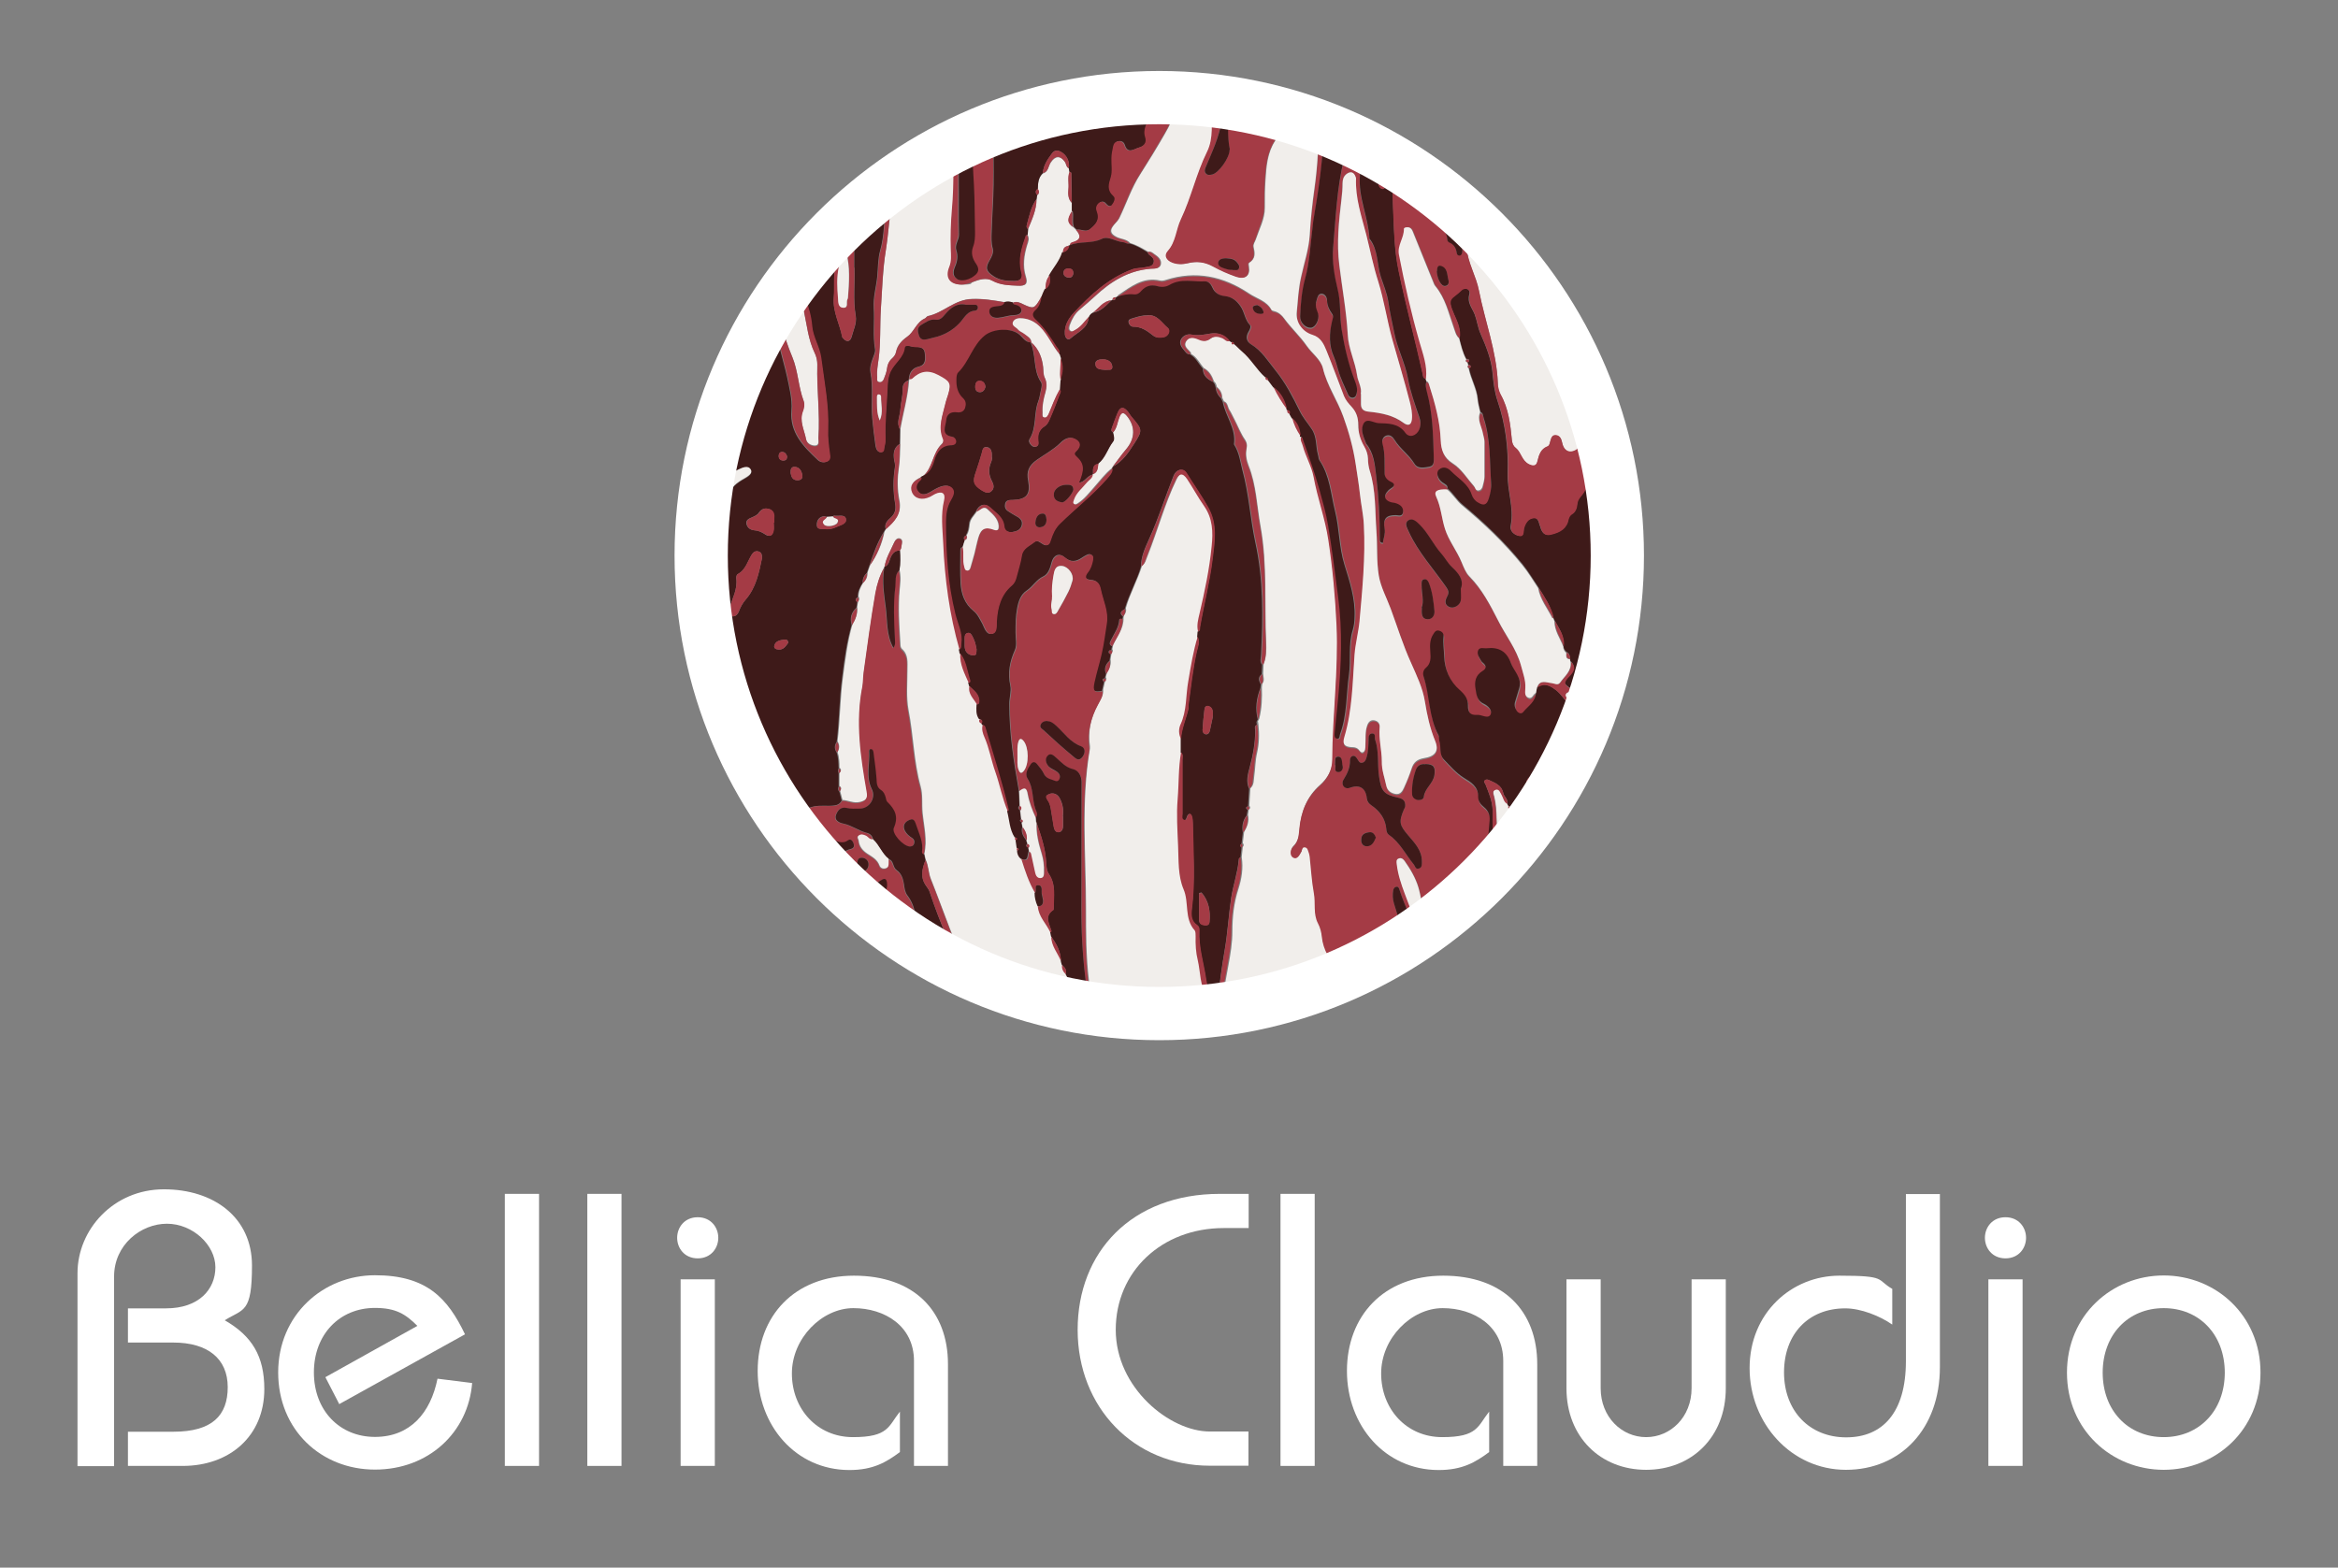 <?xml version="1.0" encoding="UTF-8"?>
<svg id="Livello_1" data-name="Livello 1" xmlns="http://www.w3.org/2000/svg" xmlns:xlink="http://www.w3.org/1999/xlink" version="1.1" viewBox="0 0 1080 724.3">
  <rect x="0" y="0" width="1080" height="724.3" fill="#808080" stroke="none"/>
  <defs>
    <style>
      .cls-1 {
        clip-path: url(#clippath);
      }

      .cls-2, .cls-3, .cls-4, .cls-5, .cls-6 {
        stroke-width: 0px;
      }

      .cls-2, .cls-7 {
        fill: none;
      }

      .cls-3 {
        fill: #f1eeeb;
      }

      .cls-4 {
        fill: #3e1a19;
      }

      .cls-5 {
        fill: #fff;
      }

      .cls-7 {
        stroke: #fff;
        stroke-width: 24.6px;
      }

      .cls-6 {
        fill: #a43b45;
      }
    </style>
    <clipPath id="clippath">
      <path class="cls-2" d="M332.9,256.8c0,111.9,90.7,202.5,202.5,202.5s202.5-90.7,202.5-202.5-90.7-202.5-202.5-202.5-202.5,90.7-202.5,202.5Z"/>
    </clipPath>
  </defs>
  <g class="cls-1">
    <g>
      <path class="cls-3" d="M746.2,463.1c-.2.2.3.7-.3.7-.9,0-1.9,0-2.8,0-135.9,0-271.7,0-407.6,0-2.6,0-3.2-.6-3.2-3.2,0-135.9,0-271.8.1-407.7,0-1-.8-2.4.7-3.2,0,.8.1,1.7.2,2.5,0,2.8,0,5.6,0,8.4,0,.8,0,2.1.4,2.3,3.4,1.7,4.5,5.3,6.4,8.1,4,5.9,8.9,11.2,11.8,18,2.4,5.6,3.8,11.7,7.4,16.8.6,5.7,2.3,11.1,3.7,16.6,0,.2.2.4.4.6,5.5,5.7,6.4,13.4,7.9,20.5,1.4,6.6,2,13.3,5,19.4.8,1.6,1.2,3.6,1.2,5.4-.3,11.3,1.3,22.6.5,33.8,0,1.4.6,3.6-1.4,3.7-1.8.1-3.9-1-4.3-3-.8-4.4-3.3-8.5-1.4-13.3.5-1.3.8-3.2.3-4.4-2.5-6.6-2.5-13.7-5.2-20.2-2.1-5.1-4-10.3-4.9-15.9-1.1-7.2-2.1-14.5-5.3-21.2-.7-1.6-1.5-3.3-1.5-5,0-7.2-4.5-12.8-6.9-19.1-2.8-7.4-8.3-13.7-10.8-21.4-.3-.9-1.1-1.5-2.2-1.5-1.4,0-1.3,1.2-1.3,2,0,1.9,0,3.7,0,5.6,0,28.7,0,57.3,0,86,0,14.1,0,28.2,0,42.3,0,3.1,1.3,3.4,3.6,2.3,1.6-.7,3-1.9,4.6-2.5,1.9-.8,4.6-2,5.7,0,1.1,2-1.5,3.5-3,4.4-3.6,2-6.7,4.2-7.5,8.6-.1.5-.6,1.2-1,1.3-2.6.6-2.1,2.6-2.1,4.4,0,13.5,0,27,0,40.5,0,33.4,0,66.9,0,100.3,0,9.6,0,19.3,0,28.9,0,8.6,0,17.3,0,26,0,.6-.2,1.2,0,1.7.2.9-.6,2.3,1,2.6,1.2.2,1.9-.8,2.5-1.6.2-.4.4-.8.6-1.3,1.9-5.5,3.7-11.1,5.5-16.6.2-.6.5-1.2.7-1.8.9.3.9-.5,1.1-.9,2-5.7,4.1-11.4,6.1-17.2h0c1.2.2,1.7-.2,1.4-1.4.2,0,.3-.2.3-.5,2.2-1.7,2.6-4.2,3.1-6.7v-.2c1.2-.1,1.7-.7,1.4-1.9,1.1-1.1,1.8-2.4,2.2-3.9,2.1-1.2,2-3.8,3.5-5.4,1.2-1.3,2.5-1.9,4-.9,1.6,1,.5,2.2-.2,3.3-1.1,1.9-1.6,3.9-1.5,6,.5,7.7-2.1,14.9-3.3,22.3-1.2,7.3-4.4,14.2-4.7,21.7-.2,6.9-3.7,13.2-4.2,20.1-.3,4.1,0,8.4-2.1,12.3-1.1,2.1.8,2.1,2.2,2.1,7.9,0,15.8,0,23.7,0h33.4c13.6,0,27.2,0,40.7,0,2.6.3,2.6-1.3,1.6-2.8-1.8-2.7-2.2-5.9-3.7-8.6-7.7-14.5-12.6-30.1-18.7-45.3-1.2-2.9-1-6.1-2.4-8.9-.2-.9-.4-1.8-.6-2.7,1.5-6.4-.2-12.7-.8-19-.4-4,.2-8.1-.9-12.1-3.2-11.5-3.3-23.6-5.6-35.3-1.1-6-.5-12.3-.5-18.5,0-3.5.5-7-2.5-9.7-.9-.8-.7-2.1-.8-3.3-.5-8-1-16-.3-24,.3-3.1.7-6.2-.1-9.3.5-3,.5-6,.2-9.1.7-.6.7-1.4.8-2.2.1-1.1.7-2.5-.6-3.1-1.5-.6-2.4.8-2.9,1.9-1.5,3.6-3.7,6.9-4.3,10.9-.2.1-.2.3-.2.5-2.1,3.7-3.3,7.7-4,11.7-2.1,12.1-3.7,24.4-5.4,36.6-.3,2.2-.2,4.4-.6,6.6-3.2,16.3-.8,32.3,2,48.3.6,3.2-.2,4.5-3.3,5.2-2.9.7-5.3-.8-8-.9-.4-1.4-.7-2.8-1.1-4.2.6-.9.7-1.6-.3-2.3v-6.2c.9-.7.9-1.5,0-2.2,0-2.5-.1-4.9-.9-7.3,1-1.6,1-3.2,0-4.9,1.2-9.8,1.2-19.8,2.5-29.6,1.1-8.2,2.1-16.5,4.4-24.5,1.5-2.4,2.5-5,2.2-7.9.1-.9.2-1.7.4-2.6.7-.7.7-1.5.2-2.3,0-2.5,1-4.6,2.3-6.6,1.4-1.2,1.9-2.8,1.9-4.6.4-1.1.8-2.3,1.2-3.4,3.3-4.7,5.5-9.8,6.6-15.4.3-.5.6-1,.9-1.5,3.8-3.4,7.2-6.8,6-12.9-1-5.1-1-10.3-.2-15.5.5-3.6.5-7.3.6-10.9,0-2.2,0-4.5.1-6.8,1.3-7.5,3.5-14.9,4-22.5,0-.2.1-.4.2-.6.4,0,1,0,1.3-.3,3.7-3.5,7.3-4.3,12.2-1.7,5.2,2.7,6.1,3.5,4.4,9.2-.5,1.4-1,2.9-1.3,4.3-1.2,5.2-3.4,10.4-1.1,15.9.4.8.2,1.9-.5,2.6-4.4,4.1-4.1,10.9-8.7,14.9-.2,0-.4.2-.5.4-4.1,1.7-5.6,4-4.3,6.9,1.3,3,4.8,3.8,8.4,2,.7-.4,1.4-.8,2.1-1.2,3.2-1.5,5-.5,4.3,2.9-1.5,6.6-.6,13.1-.4,19.7.7,16.7,2.9,33.1,7.5,49.2,0,.5.2,1.1.3,1.6-.4,5.1,2,9.4,3.9,13.8.1.5.2,1,.4,1.4-.8,3.7,2,5.8,3.5,8.5,0,2.4-.4,4.7,1.1,6.8-.2,1,.2,1.6,1.1,1.9.1.3.2.5.3.8-.5,1.9,0,3.7.8,5.4,2.2,5.3,3.2,10.9,5.1,16.2,2.1,6,3.3,12.3,5.7,18.1,1.1,4.1,1.1,8.5,3.5,12.2-.4.6-.3,1,.4,1.2.2,1.2.3,2.4.5,3.6-.5.5-.5.9.2,1.2,0,1.5.6,2.7,1.6,3.8,1.7,5.4,3.4,10.7,6.3,15.6,0,2.1.5,4.2,1.4,6.2.4,4.8,4,8,5.8,12.1.1.6.3,1.3.4,1.9,0,4.4,3,7.6,4.5,11.4.2.6.4,1.2.5,1.8-.2,1.7.5,3.1,1.7,4.2l1,2.1c-.4.7-.1,1,.5,1.3.3,1.2.6,2.4.9,3.6,0,1.7.9,3.1,1.8,4.4-.2,1.2.4,1.7,1.5,1.6,1.7,0,3.4-.1,5.1-.2,2.2-.1,1.1-1.5.9-2.5-.4-2.3-1-4.5-1.3-6.9-1.3-11-1.3-22.1-1.3-33.1,0-24.6-2.4-49.4,1.8-73.9,0-.3,0-.7,0-1-1.1-7.1.5-13.6,3.9-19.8,1-2,2.5-3.9,2.2-6.4.3-1.5.7-3,1-4.4.6-.3.7-.7.2-1.3.2-.8.4-1.5.6-2.3,1.2-1.8,2-3.7,1.6-5.9.2-1.1.3-2.2.5-3.2.7-.4.7-1,.3-1.6.2-.6.3-1.3.4-1.9,1.9-4.1,5-7.7,4.8-12.6,0-.4.2-.8.3-1.2.8-1,1.1-2,.8-3.3,1.9-6.8,5.4-12.9,7.5-19.6,1.6-1,1.8-2.9,2.5-4.4,4.7-11.7,7.9-24,13.4-35.4,1.6-3.4,3.3-3.7,5.4-.6,2.7,4.1,5,8.4,7.8,12.4,4,5.7,4.2,12,3.5,18.6-1,10.5-3.3,20.8-5.6,31.1-.6,2.7-1.4,5.4-.7,8.2,0,.8-.2,1.6-.2,2.4-2,6.8-3.2,13.8-4.4,20.8-1.2,6.7-.6,13.6-3.6,20-.9,2-.9,4.5.3,6.7,0,2,0,4,0,6.1-1.3,7.2-1,14.5-1.6,21.7-.6,7.1-.1,14.4.2,21.6.3,6.7-.1,13.7,2.5,20,2.6,6.2.2,13.6,5.2,19.1.5.6.4,1.8.4,2.7-.1,3.7.1,7.5,1,11.1,1.4,5.6.9,11.6,4.2,16.7-.4,4.8,3.2,2,5,2.6,1.1.2,2.1.1,2.2-1.4.8-10.4,4.2-20.5,4.2-31,0-6.6.7-13.2,2.8-19.6,1.5-4.7,2.3-9.7,1.5-14.7.2-1.6.3-3.1.5-4.7.6-.6.5-1.2,0-1.8.2-1.7.4-3.4.6-5.1,1.5-2.5,2.5-5.1,1.8-8,.1-.8.3-1.6.4-2.5,1-.5.5-1.1.2-1.7.2-2.7.3-5.4.5-8,1.8-1.5,1.5-3.7,1.8-5.7.5-3.5.5-7.2,1.3-10.6,1-4.4,1.1-8.8.6-13.3l-.2-1.4h0c.2-.3.4-.7.6-1.1,1.2-4.8,1.4-9.6,1.2-14.5l.2-1.7c1.2-1.5.5-3.1.4-4.7,0-1.5.2-2.9.2-4.4,1.4-3.3,1.3-6.8,1.2-10.1-.8-17.9.6-35.9-2.6-53.6-1.7-9.4-1.9-19-5.5-28-1-2.6-1.5-5.4-.9-8.2.3-1.3,0-2.6-.7-3.7-2.1-3-3.3-6.4-5-9.6-.8-1.4-1.4-3-2.3-4.3-.8-1.3-.7-3.3-2.5-3.9-.3-.6-.5-1.1-.8-1.7,0-2.1-1-3.7-2.5-5-.2-1-.5-1.9-1.3-2.5-.9-2.5-2.1-4.8-4.6-6.1-2-2.2-3.2-5.1-6-6.6,0-.3,0-.7-.3-.9-1.2-1.4-3.3-2.7-1.9-5,1.5-2.3,3.8-1.9,5.9-.9,2,.9,3.7.9,5.5-.4,1.7-1.3,3.7-1,5.6-.2,1.1.4,1.9,1.8,3.4,1.2.3.2.6.4.9.6,0,.3-.1.7,0,.9.3.4.8.2,1.1-.2,1.3,1.1,2.5,2.4,3.8,3.5,4.2,3.5,6.8,8.4,10.8,12-.3,1.1.6,1.2,1.3,1.3.8,1.1,1.6,2.1,2.4,3.2,1.7,3.6,3.8,7,6.2,10.2,0,.2,0,.3.2.4-.3,1,.2,1.6,1.1,1.8.3.6.7,1.2,1,1.8.8,3,2,5.8,3.9,8.3,0,.2,0,.3.1.4-.4,1.5.5,2.7.8,4,1.3,4.9,4.1,9.5,5,14.4,1.8,9.8,5.3,19.2,6.8,29.1,2,13.2,3.2,26.3,3.8,39.6.9,20.6-1.8,41.1-2,61.8,0,5-2.2,9-5.8,12.2-6,5.3-8.7,12.1-9.4,19.9-.2,3-.4,5.9-2.9,8.3-1.4,1.3-1.5,4,.1,5,1.7,1,2.9-1.2,3.7-2.7.1-.2.1-.4.2-.7.2-.7.3-1.4,1.3-1.4.8,0,1.3.6,1.5,1.2.4,1.1.8,2.2.9,3.3.7,5.5.9,11.1,1.9,16.6.9,4.7-.5,9.6,1.9,14,1,2,1.6,4.1,1.8,6.3.2,2.9,1.1,5.7,2.6,8.3,1.5,2.6,2.4,5.5,2.3,8.3-.1,4.4,1.2,8.1,3.2,11.9.8,1.4,1.4,1.8,2.8,1.8,10.8,0,21.7-.1,32.5-.2,3.9,0,7.8,0,11.6,0,10.5,0,20.9,0,31.4.2,2.5,0,2.6-1.3,2.4-3.1-.9-7.2-.5-14.4-.9-21.6-.2-2.9.6-6.2-.5-8.6-2.6-5.4-1.9-11.2-3-16.7-1.3-6.7-.9-13.7-3.6-20.1,0-1,0-2.1-.1-3.1.1-.4.4-.9.4-1.3-.9-6.6,0-13.5-1.6-20-.3-1.2-1.2-3,.7-3.6,1.6-.4,2.1,1.4,2.8,2.5.8,1.4.9,3.1,2.5,4l.5.9c0,1.2.4,2.1,1.5,2.5.2.3.4.6.5,1,1.6,5.2,3.3,10.4,5.9,15.2,2.4,4.6,5.3,8.9,4.7,14.5-.2,1.9.5,4,1.6,5.6,3.8,5.6,4.8,12.5,5.9,18.6,1.8,10.4,5.8,20.4,6.3,31,0,1.7.8,2.2,2.3,2.2,4.2,0,8.4-.1,12.5-.1,2.7,0,5.5,0,8.2.1h0ZM601.9,463.1c1.2-.2,3,.5,2.8-1.8-.2-2.2-1.5-3.8-3.7-4-2.1-.2-2,1.7-2.1,3.2-.2,2.2,1,2.8,2.9,2.6h0Z"/>
      <path class="cls-4" d="M355.5,387.3v.2c-2.9,1.4-3.2,4-3.3,6.7,0,.2-.1.4-.3.5-1.1-.2-1.6.3-1.4,1.4h0c-4-.2-4.7,2.9-4.9,5.7-.2,3-1,5.9-1.8,8.8-.3,1.2-1.2,2.3-.5,3.6-.2.6-.5,1.2-.7,1.8-2.1-.4-3.3.9-4.1,2.5-1.2,2.2-1.1,4.7-1.4,7.1-.4,2.6-1.3,4.7-3.9,5.6,0-8.6,0-17.3,0-26,2.1,0,3-1.4,4.1-2.8,1.6-2,1.9-5.1,3.7-6.6,2.6-2,2.8-4.3,2.5-7-.2-2.2.5-3.3,2.7-4.1,2.8-1.1,3.9-3.6,3.5-6.5-.3-2.4-2.2-3.1-4.3-3.1-2.2,0-2.8,1.2-2.7,3.1,0,1.2.1,2.4-1.2,3-1.5.6-2.4-.5-3.3-1.3-1.5-1.4-2.6-3.4-5-3.5,0-33.4,0-66.9,0-100.3,0-13.5,0-27,0-40.5,0-1.8-.5-3.8,2.1-4.4.4,0,1-.8,1-1.3.9-4.3,3.9-6.6,7.5-8.6,1.6-.9,4.2-2.4,3-4.4-1.2-2.1-3.8-.9-5.7,0-1.6.7-3,1.8-4.6,2.5-2.3,1.1-3.6.8-3.6-2.3.1-14.1,0-28.2,0-42.3,0-28.7,0-57.3,0-86,1.5,0,2.1,1.2,3.1,1.9,4.2,3.1,6,8,8.4,12.3,3,5.4,6.6,10.7,7.7,17,1,5.7,1.9,11.4,3.5,17,1.1,3.8,3.3,7.5,3.1,11.7-.2,8.8,3,16.9,4.8,25.2,1.1,5.2,2.5,10.4,2.1,15.7-.9,10.3,5.5,16.7,12.1,22.9,1.1,1.1,2.8,1.4,4.3.7,1.6-.8,1.3-2.4,1.1-3.7-.5-3.7-.9-7.4-.8-11.1.5-11.2-1.7-22.1-3.2-33.1-.7-5.2-3.8-9.6-4.2-14.7-.7-8.8-4.9-16.4-7.3-24.7-.3-1.1-1.1-2.1-1.9-2.9-2.2-2-2.8-4.7-3.5-7.4-.8-3.3-1.4-6.8-3.4-9.7-3.6-5.1-5-11.2-7.4-16.8-2.9-6.8-7.8-12.1-11.8-18-1.9-2.8-2.9-6.4-6.4-8.1-.4-.2-.4-1.5-.4-2.3,0-2.8,0-5.6,0-8.4,1.9.3,3.1,1.5,3.8,3.2.9,2.3,3.1,2.5,4.9,2.3,1.8-.2,2.5-2.2,2.9-3.9.2-1.3.1-2.8.1-4.2h9.1c-1.3,4.5-2,9-.2,13.6.4,1.1.5,2.8,0,3.8-3.3,5.5.6,9.6,2.8,13.8,1.3,2.4,4.3,2.2,4.6-.2.5-3.5,2.7-5.4,4.9-7.7,1.8-1.9,3.3-4.1,4-6.8.8-3.3,2-6.3,4.6-8.7,2.1-2,3.8-4.5,3.2-7.7h31.5c-.3,3.3,1.1,6.5,1.2,9.6.3,11.7,1.2,23.5-.8,35.2-1.2,6.9-.8,14.1-2.8,21-1.1,3.9-1,8.2-1.4,12.4-.5,4.7-1.9,9.3-1.6,14.2.4,6.4-.5,12.8.6,19.2.2,1.3-.6,2.9-1.1,4.3-.8,2.1-1.4,4.3-1,6.5,1.3,6.9.2,13.9.8,20.9.4,4.3.9,8.5,1.5,12.8.2,1.3.8,3,2.4,3,1.8,0,1.4-1.9,1.7-3,.3-1.1.4-2.3.4-3.4-.3-7.6.6-15.1.9-22.7.1-2.8.3-5.6,1.5-8.3,1.8-3.9,5.9-6.4,6.5-11,0-.8,1.2-.9,2.1-.7,1,.2,2,.5,3.1.5,2.2,0,4,.4,4.2,3,.2,2.5.6,5.3-2.9,6.1-3,.7-4.3,2.9-4.5,5.8,0,.2-.1.4-.2.6-1.9.6-2.7,2.1-2.6,3.9,0,3.3-.9,6.4-1.1,9.6-.2,3-1.9,5.9-.2,9,0,2.2,0,4.5-.1,6.8-2.8,1.7-3,4.4-2.6,7.3.2,1.1.6,2.2.4,3.4-.9,5.7-.9,11.3.1,17,.4,2.4,0,4.5-2,6.3-1.5,1.3-3.1,2.9-2.4,5.3-.3.5-.6,1-.9,1.5-3,4.8-4.8,10.1-6.6,15.4-.4,1.1-.8,2.3-1.2,3.4-1.3,1.2-2,2.7-1.9,4.6-1.3,2-2.3,4.1-2.3,6.6-1.1.7-1.3,1.4-.2,2.3-.1.9-.2,1.7-.4,2.6-2.4,2.2-3.1,4.8-2.2,7.9-2.3,8-3.4,16.2-4.4,24.5-1.3,9.9-1.3,19.8-2.5,29.6-1.1,1.6-1.1,3.2,0,4.9.8,2.4.8,4.9.9,7.3-.4.7-.4,1.5,0,2.2v6.2c-.3.8-.5,1.6.3,2.3.4,1.4.7,2.8,1.1,4.2-1.2,2.4-3.5,2.3-5.7,2.4-3.2,0-6.3-.3-9.5,1-2,.8-4.6,1.2-7-.2-1.4-.8-3.7-1.8-5,.4-1.5,2.5-3.1,4.9-2.9,8-.3,1.5-1.1,2.8-2.2,3.9-1.3,0-1.6.7-1.3,1.8h0ZM382,238.8c-.4,0-.9-.3-1.3-.3-2.4.2-3.5,2-3.4,4.1,0,2.1,2.1,1.7,3.5,1.8,1.9.2,3.7,0,5.4-.9,1.9-.9,5.1-1.4,4.5-3.9-.5-2.1-3.6-1-5.5-1.4-.1,0-.3.3-.5.4-.9,0-1.8.1-2.7.2h0ZM394.6,123.6c0-2.7,0-5.3,0-8,0-1.7-.5-3.1-2.2-3.5-1.7-.5-2.9,0-4.1,1.7-2,2.8-1.5,6-2.2,8.9-1.2,4.9-.4,9.9-.9,14.9-.6,6.4,2.7,12.1,3.9,18.2,0,.1.1.2.2.3,1.6,2.1,3.4,2,4.1-.4.8-3.2,2.5-6.4,1.9-9.8-1.3-7.4-.3-14.8-.6-22.2h0ZM352,257.9c0-1.3,0-2.6-1.6-3.1-1.3-.4-2.3.2-3,1.2-2.1,3.2-2.8,7.3-6.7,9.3-.4.2-.7,1.3-.6,1.9.7,5-1.8,9.2-3.1,13.7-.4,1.3-1.3,2.9.5,3.6,1.8.8,3.1-.3,3.8-2,.8-2,1.7-3.8,3.1-5.4,4.8-5.5,6.2-12.4,7.6-19.2h0ZM357.5,241.5h0c0-.6,0-1.2,0-1.7.1-1.9,0-3.9-2.2-4.6-1.9-.6-3.5-.2-4.8,1.7-.6,1-2,1.6-3.1,2.1-1.5.6-3,1.3-2.6,3.1.4,1.7,1.7,2.7,3.5,2.9,1.9.1,3.5.8,5.1,1.9,2.2,1.5,3.5.3,3.9-1.9.2-1.1,0-2.3,0-3.5h0ZM365.2,218.5c.3,1.6.8,3.4,3.2,3.4,1.6,0,2.5-.9,2.2-2.4-.3-1.9-1.2-3.6-3.4-3.8-1.7-.1-2.1,1.1-2,2.8ZM364.1,297c0-1.1-.7-1.6-1.6-1.5-1.9.3-4.1.4-4.8,2.7-.4,1.3.7,1.8,1.9,1.9,2.4.2,3.4-1.6,4.5-3.1h0ZM363.6,210.9c-.3-1.1-1-2.1-2.3-2.1-1.1,0-1.6.8-1.6,1.9s.8,2.1,2.2,2.1c1.1,0,1.7-.6,1.7-1.9h0Z"/>
      <path class="cls-6" d="M691.5,393.1c2.7,6.5,2.2,13.4,3.6,20.1,1.1,5.5.4,11.3,3,16.7,1.1,2.4.4,5.7.5,8.6.4,7.2,0,14.4.9,21.6.2,1.8.1,3.1-2.4,3.1-10.5-.1-20.9-.1-31.4-.2-.6-4.5-1.5-9.1-1.7-13.6,0-3.7-2-6.1-4.1-8.8-2-2.5-4.7-4.7-5.6-7.9-1.9-7.4-5.5-14.2-7.8-21.5-.2-.6-.3-1.5-1.2-1.5-1,0-1.5.7-1.7,1.5-.4,2.2-.3,4.3.4,6.5,1.6,5,3.1,10,3.6,15.2.6,6.4,1.9,12.6,3.3,18.8.9,3.8,3.1,7.3,3.1,11.3-10.8,0-21.7.1-32.5.2-1.4,0-2-.4-2.8-1.8-2.1-3.8-3.4-7.5-3.2-11.9,0-2.9-.8-5.7-2.3-8.3-1.4-2.6-2.3-5.4-2.6-8.3-.2-2.2-.8-4.4-1.8-6.3-2.3-4.4-1-9.4-1.9-14-1-5.5-1.3-11.1-1.9-16.6-.1-1.1-.5-2.3-.9-3.3-.2-.7-.8-1.2-1.5-1.2-.9,0-1.1.7-1.3,1.4,0,.2,0,.5-.2.7-.8,1.5-1.9,3.7-3.7,2.7-1.7-.9-1.5-3.6-.1-5,2.5-2.4,2.6-5.3,2.9-8.3.7-7.8,3.4-14.6,9.4-19.9,3.6-3.2,5.8-7.3,5.8-12.2.1-20.6,2.9-41.1,2-61.8-.6-13.2-1.8-26.4-3.8-39.6-1.5-10-5-19.3-6.8-29.1-.9-4.9-3.7-9.5-5-14.4-.3-1.3-1.3-2.5-.8-4,1.2,0,1.1,1,1.4,1.7,2.8,7.5,5.4,15.1,7.5,22.8,1.5,5.5,3.1,11,4,16.6,1.8,10.9,3.2,21.8,4.6,32.7,2,15.8,1.4,31.6,0,47.3-.5,5.3-1.1,10.6-1.6,15.9,0,1-.1,2.4,1.2,2.5,1.3.1,1-1.3,1.3-2.1,3.3-8.8,2.7-18.2,4.1-27.4,1-6.7-.4-13.7,1.7-20.5.6-2,.8-4.1.9-6.2.4-8.5-2.3-16.5-4.7-24.3-2.5-8.1-2.2-16.5-4.3-24.6-2-8-2.3-16.4-7.2-23.5-.5-.7-.5-1.8-.7-2.6-1.2-4-.5-8.3-3-12-1.9-2.8-4.1-5.4-5.5-8.3-3.2-6.6-6.5-12.9-11.1-18.6-3.5-4.3-6.3-9.2-11.3-12.1-2.3-1.3-2.5-3.6-1.2-5.8.6-1.1,1.3-2.5.6-3.2-2.4-2.5-2.5-5.9-4.3-8.6-1.8-2.7-4-4.4-7.3-4.7-2.5-.2-4.6-1.4-5.7-4-.6-1.4-1.7-2.9-3.3-2.8-5.5.3-11.2-1.5-16.4,1.6-1.7,1-3.7,1.2-5.7.6-2.8-.9-5.3-.1-7.3,2.1-1,1.1-2.1,1.9-3.6,1.7-2.7-.3-5.2.3-7.7,1.1,0-.1,0-.3,0-.3,5.9-4,11.6-8.7,19.6-6.9.9.2,1.8,0,2.7-.3,13.8-4.4,26.5-1.7,38.3,6.2,3.5,2.4,8.2,3.4,10.4,7.6.2.4,1,.6,1.5.7,2,.4,3.4,1.8,4.4,3.3,3.2,4.4,7.3,8.2,10.4,12.6,2.5,3.5,6.5,6.2,7.5,10.4,1.8,8,6.6,14.7,9.4,22.3,2.6,7.1,4.5,14.4,5.7,21.8.7,4.7,1.5,9.4,2,14.1.5,4.7,1.5,9.4,1.8,14.1.8,14.9-.6,29.7-2,44.6-.5,5.2-1.9,10.3-2.3,15.5-1,12.7-1,25.6-4.7,38-1,3.3,0,4.5,3.4,4.7,1.1,0,2,.1,2.9.8.8.6,1.3,2.1,2.4,1.5.9-.6.9-2,1-3.2.2-3-.2-6.1.8-9,.5-1.5,1.5-2.7,3.3-2.5,1.8.3,2.6,1.6,2.5,3.3-.5,5.3,1.1,10.4,1,15.7,0,3.9,1.3,7.5,2.1,11.3.5,2.2,2.1,3.3,4.2,3.7,2.2.4,3.2-1.2,3.9-2.8,1.3-3,2.5-6,3.6-9.1.9-2.7,2.7-4.1,5.5-4.6,5.3-.8,7.3-3.4,5.3-8.1-2.4-5.9-3.7-11.9-4.7-18.1-1-6.3-3.8-12.1-6.4-17.9-3.6-8.1-6.3-16.7-9.4-25-1.9-5.1-4.6-10.1-5.5-15.3-1.1-6.7-.6-13.7-1.1-20.6-.7-9.4-.2-18.9-3.1-28-.6-1.8-.8-3.7-.8-5.5,0-2.1-.6-3.9-1.7-5.6-1.9-3.1-2.8-6.4-2.8-10s-.8-5.9-3-8.3c-1.4-1.5-2.8-3.1-3.6-5.1-2.7-7-5.2-14.1-8.1-21-1.3-3.1-2.7-6.2-6.4-7.2-4.6-1.3-7.8-5.6-7.3-10.5.5-5.4.8-10.9,2-16.3,1.4-6.4,3.6-12.9,4-19.4.4-7.3,1.2-14.5,2.2-21.7,1.6-11.2,2-22.5,2-33.7,0-1.1.5-2.4-.8-3.2h2.8c.8,16.7-1.3,33.1-4.2,49.5-.3,1.9-.5,3.9-.8,5.9-1,7.8-1.3,15.7-3.4,23.4-1.6,5.8-2,11.7-2.3,17.6-.1,2.9,2.6,5.5,5,5.2,2.1-.2,3.9-3.7,3.3-6.4-.2-.7-.4-1.3-.7-2-.5-1.5-.5-2.9,0-4.4.5-1.3.7-3.1,2.4-2.9,1.5.1,2.3,1.8,2.4,3.1.1,2.4,1,4.3,2.3,6.1.9,1.2.3,2.3,0,3.6-1.3,5.5-1.6,11.1.9,16.4.9,2,1.5,4.1,2,6.2,1.1,3.9,2.9,7.6,4.6,11.3.4.8,1.2,1.5,2.3,1.3,1.1-.2,1.4-1.2,1.6-2.1.5-2-.2-3.9-.9-5.8-2.9-7.5-4.7-15.2-6-23.2-1-6.3-.3-12.7-1.9-19-1.5-6.2-2.7-12.6-2.1-19,1.2-13.7,1.7-27.5,5-41,.5-2.1,1.4-4.5,3.6-4.6,2.5-.2,2.8,2.5,3.1,4.4.5,2.5.9,5.1.7,7.6-1,10.1,3.9,19.3,4.4,29.2,4.2,5.2,3.4,11.9,5.3,17.8,1.2,3.7,2.8,7.4,3.4,11.3.8,4.9,1.8,9.8,2.8,14.6,1.4,7.2,5,13.8,6.3,21,1.1,6.1,3.2,11.9,5.2,17.7.7,1.9.7,3.9,0,5.8-1.2,2.9-4.7,4-6.4,1.6-3.3-4.6-8-4.3-12.5-4.5-2.3,0-5.9-3-7.2,1.1-.8,2.6.6,5.5,1.5,8.1,0,.1,0,.2.1.3,3.5,4.3,4,9.8,4.6,14.8,1.2,9.7,1.6,19.6,1.7,29.4,0,.7.2,1.7,1.4,1.6.2-2.2,1.2-4.2.8-6.5-.8-4.7.6-6.3,5.1-6.3,1.2,0,3.1.9,3.4-1.3.3-2.2-1-3.5-3-4.1-.9-.3-1.8-.3-2.7-.6-2.9-.9-3.4-3-1.3-5.2.5-.5,1-.9,1.6-1.3,1.5-1,1.5-2.1,0-2.8-1.8-.8-3.1-2.2-3.1-3.9,0-4.6.4-9.3-1-13.9-.3-1,0-3.2,1.9-3.7,1.8-.5,3,.7,3.7,2,2.5,4.1,6.6,6.8,9.1,10.9,1.7,2.7,4.7,1.9,7,1.5,2.4-.4,2.1-2.8,2-4.6-.3-10.1-.5-20.2-3.2-30.1-.4-1.6-.8-3.2-.1-4.8.8.1,1.1.8,1.3,1.5,2.7,8.4,5.1,16.9,5.4,25.9.2,4.4,1.4,8,5.5,10.5,4.1,2.6,6.6,7,9.9,10.6.7.7.7,2.1,2,2,1.2-.1,1.8-1.1,2-2.1.3-1.5.7-3,.8-4.4,0-5.4,0-10.7,0-16.1,0-1.3-.5-2.5-.7-3.7-.6-3.2-2.8-6.3-1.3-9.8,1.3.5,1.2,1.8,1.5,2.9,3.3,9.8,2.8,19.9,3.4,30,.2,2.5-.4,4.9-1.1,7.2-.9,2.9-2.3,3.4-4.9,1.8-1.5-.9-2.5-2.2-3-3.7-1.7-5-6.2-7.4-9.5-10.8-1.5-1.5-3.6-2.5-5.6-.7-1.5,1.3-.6,4.3,1.7,5.9,1.1.8,2.6,1.2,2.2,3.1-4.4-.2-6.2.8-5,3.3,2.2,4.9,2.5,10.1,4.1,15,1.7,5.3,5.4,9.9,7.6,15.2,1,2.4,1.9,5,3.7,6.7,5.8,5.9,9.6,13.1,13.2,20.3,3.5,6.9,8.5,13.1,10.6,20.9.9,3.5,2.2,6.7,2,10.4,0,1.6-.6,3.5,1.3,4.4,1.9.9,2.2-1.7,3.6-2.1,0,4.2-3.6,6.2-5.8,9-.8,1-2.2.5-3-.6-.9-1.3-1.1-2.8-.7-4.3.6-2.1,1.3-4.2,1.9-6.3,1.3-4.7-2.5-7.7-3.9-11.5-1.9-5.3-5.5-7.5-11-6.8-1.4.2-3.4-.7-4.1,1-.7,1.7.5,3.3,1.4,4.8.2.3.4.6.7.8,1.7,1.4,2,2.7-.2,4-3.1,1.9-3.7,5-3.1,8.2.5,2.7.8,5.4,3.9,6.9,1.8.8,3.9,2.9,3.1,4.8-.8,2-3.2.8-5,.4-.5-.1-.9-.1-1.4-.1-3,.2-4.2-1.3-4.1-4.2.1-3.1-1.4-5.2-3.8-7.3-4.6-4-7-9.6-7.2-15.6,0-3-.6-6-.3-9,.2-1.5-.6-2.4-2-2.8-1.5-.4-2.1.7-2.7,1.6-1.7,2.5-1.5,5.3-1.4,8.1.2,2.8.3,5.5-2.2,7.6-1.1.9-1.4,2.4-.9,3.9,3,8.9,2.3,18.7,6.9,27.1.4.8.2,1.9.4,2.7.8,2.8-.2,6.1,2,8.4,2.9,3,5.6,6.2,9.2,8.5,3.2,2,6.8,4.1,6.7,8.9,0,2,1.1,3.5,2.7,4.7,2,1.6,2.8,3.6,2.6,6.2-.4,4.9-.9,9.7-1.1,14.5-.2,5.8-1.4,11.7.9,17.3,1.7,4.1,2.5,8.1,2.2,12.5-.2,2.3.8,4.1,2.4,5.5.6.5,1,1.5,2,1.1s.7-1.4.6-2.2c-1-6.8-1.4-13.6-2.9-20.3-1-4.6-1.7-9.5-.7-14.4h0ZM628.6,182c0,1.9,0,3.4,0,4.9,0,2.3,1.4,3.1,3.6,3.3,5.7.6,11.3,1.6,16.1,5.2,2,1.6,3.5,1,3.8-1.6.3-2.8-.3-5.5-1-8.3-2.5-9.7-5.3-19.3-8.1-28.9-2.5-8.7-3.7-17.7-6.4-26.4-2.2-7.1-3.6-14.3-5.5-21.5-2.2-8.6-5.3-17.2-4.8-26.3,0-.2,0-.5-.2-.7-.8-2.3-2.5-2.7-4.3-1.2-1.3,1.1-1.6,2.5-1.7,4.1,0,2.4-.2,4.9-.5,7.3-1.2,10.2-2.3,20.4-1,30.6,1.3,10.7,3.3,21.4,3.9,32.2.3,6.4,3.4,12.2,4.3,18.7.4,2.9,2.3,5.7,1.7,8.6h0ZM649.1,372.6c.2-2.5-.9-3.5-3.1-4-6.8-1.5-7.9-3.1-9-10-.8-5.6.1-11.4-1.8-16.9-.3-1,.3-2.8-1.3-2.8-1.6,0-1.6,1.8-1.7,3,0,2.7,0,5.4-.9,7.9-.3,1.1-.7,2.3-2,2.6-1.3.3-1.7-.8-2.3-1.7-.5-.8-1-1.7-2.2-1.4-.9.3-1.2,1.2-1.2,2,0,3.3-1.2,6.1-2.9,8.8-.2.4-.5.9-.5,1.3-.2,1.9,1.5,3.2,3.3,2.6,4.6-1.6,7.5.1,7.9,4.9.1,1.5.8,2.3,2,3.1,3.8,2.8,6.6,6.2,7,11.1,0,1.1.3,2,1.3,2.7,5,3.5,7.6,9,11.3,13.5.7.8.8,2.5,2.4,2,1.6-.5,1.3-2,1.4-3.2.1-5.1-3.3-8.6-6.2-12-4.1-4.8-4.6-6.2-2.1-12.1.2-.5.4-1.1.6-1.4h0ZM674.8,271.9c1.4-4-1.2-7.1-4.3-9.9-1.9-1.8-3-4.1-4.7-6-3.8-4.3-6.1-9.6-10.2-13.6-1.5-1.4-3.3-3.1-5.1-1.9-2,1.3-.6,3.5.2,5.3,4.3,9.4,11.2,17,17.1,25.3,1.1,1.6,1.7,2.8.6,4.6-1,1.6-1.4,3.7.9,4.8,2,1,5-.7,5.4-3,.2-1.6,0-3.2,0-5.5h0ZM659.1,424.6c0-.4,0-1-.2-1.5-2.1-4.1-2.3-8.8-3.6-13.1-1.3-4.4-3.7-8.5-6.4-12.3-.7-.9-1.8-1.7-3-1-.9.5-.7,1.6-.6,2.5,1.1,9.5,6,17.8,8.3,26.9.3,1.3,1.2,2.8,3,2.3,1.8-.4,2.6-1.8,2.6-3.9h0ZM658.5,353c-1.8-.3-3.7.6-4.3,2.4-1.3,3.7-2,7.6-1.8,11.5,0,1.4,1.1,2.3,2.5,2.6,1.3.3,2.8-.3,2.9-1.4.4-4,4.3-6.1,4.9-10.1.5-3.6-.1-5-4.1-5.1h0ZM656.7,280.8c0,2.8-.2,5.2,2.7,5.3,2.4.1,3.3-2.1,3.1-3.9-.4-4.2-.9-8.5-2.4-12.5-.4-1.1-1-2.3-2.5-2-1.2.3-1,1.6-1,2.7,0,3.7,1.2,7.3,0,10.4h0ZM635.5,387.1c-.5-1.4-1.3-2.7-2.8-2.6-2,.1-3.9.8-4,3.4,0,1.9.9,3.2,2.8,3.1,2.2-.1,3.1-2,3.9-3.9h0ZM675.5,442.1c0-2,0-4.2-2.3-4.5-2-.3-1.8,1.6-1.8,3,0,1.9-.1,4.4,2.3,4.8,2.1.3,1.6-2,1.8-3.2ZM616.7,353.2c.4,1.2-.7,3.2,1.2,3.4,1.6.2,2.6-1.3,2.2-2.8-.4-1.5.1-4.2-2-4.3-2-.1-1.2,2.3-1.5,3.6h0ZM580.6,140.9c-.9.1-2,.4-1.9,1.2.2,1.8,1.6,2.7,3.3,2.8.7,0,1.9.1,1.6-1.1-.4-1.4-1.6-2.4-3-3Z"/>
      <path class="cls-3" d="M608.4,49.9c1.2.8.8,2.1.8,3.2,0,11.3-.4,22.5-2,33.7-1,7.1-1.8,14.4-2.2,21.7-.4,6.5-2.6,12.9-4,19.4-1.2,5.4-1.5,10.8-2,16.3-.5,4.8,2.7,9.1,7.3,10.5,3.7,1.1,5.2,4.2,6.4,7.2,2.8,6.9,5.4,14,8.1,21,.8,2,2.2,3.6,3.6,5.1,2.2,2.4,3,5.1,3,8.3,0,3.6,1,6.9,2.8,10,1,1.7,1.6,3.6,1.7,5.6,0,1.9.3,3.8.8,5.5,2.9,9.1,2.4,18.6,3.1,28,.5,6.9,0,13.8,1.1,20.5.9,5.3,3.6,10.2,5.5,15.3,3.1,8.4,5.7,16.9,9.4,25,2.6,5.9,5.4,11.6,6.4,17.9,1,6.2,2.3,12.2,4.7,18.1,2,4.8,0,7.3-5.3,8.1-2.8.5-4.6,1.8-5.5,4.6-1,3.1-2.2,6.1-3.6,9.1-.7,1.6-1.8,3.2-3.9,2.8-2.1-.4-3.7-1.5-4.2-3.7-.8-3.8-2.2-7.4-2.1-11.3,0-5.3-1.5-10.4-1-15.7.2-1.7-.7-3-2.5-3.3-1.8-.3-2.8.9-3.3,2.5-1,2.9-.6,6-.8,9,0,1.2,0,2.7-1,3.2-1.1.6-1.7-.9-2.4-1.5-.9-.7-1.9-.8-2.9-.8-3.4-.2-4.4-1.4-3.4-4.7,3.7-12.4,3.8-25.2,4.7-38,.4-5.3,1.8-10.3,2.3-15.5,1.3-14.8,2.8-29.6,2-44.6-.2-4.7-1.3-9.4-1.8-14.1-.5-4.7-1.3-9.4-2-14.1-1.1-7.4-3.1-14.6-5.7-21.8-2.7-7.6-7.5-14.3-9.4-22.3-1-4.1-5-6.8-7.5-10.4-3.1-4.5-7.2-8.2-10.4-12.6-1-1.4-2.5-2.8-4.4-3.3-.5-.1-1.3-.3-1.5-.7-2.2-4.2-6.9-5.2-10.4-7.6-11.8-7.9-24.5-10.6-38.3-6.2-.9.3-1.8.5-2.7.3-8-1.8-13.6,2.9-19.6,6.9,0,0,0,.2,0,.3-.2.2-.5.3-.7.5-.8-.1-1.3.2-1.5,1-.2.1-.4.2-.6.4-3.8.3-5.6,3.6-8.3,5.5-1,.4-1.6,1.2-2,2.2-2,2.1-3.5,4.5-6.1,5.9-.8.4-1.6,1.3-2.5.6-1-.7-.6-1.9-.3-2.9,1-2.7,2.3-5.1,4.5-6.9,2.4-2,4.8-4.1,7.1-6.2,7.4-6.9,15.5-12,26-12.8,1.6-.1,4,.1,4.4-2,.4-2.2-1.3-3.6-3-4.7-.8-.6-1.6-1.4-2.8-1-2.7-1.6-5.3-3.2-8.4-4.1-1.6-1.9-4.2-1.8-6.2-2.8-3-1.5-3.4-3.1-1.2-5.7.8-1,1.8-1.9,2.4-3,3.3-6.8,5.6-14,9.8-20.5,3.9-6.1,7.7-12.3,11.3-18.6,2.2-3.8,4.1-7.6,4.2-12h17.5c0,6.8,1.1,14-2,20.3-5,10.1-7.3,21.1-12.1,31.2-2.3,4.8-2.2,10.4-6.1,14.7-1.8,2-.5,4.4,2.2,5.4,2.4.8,4.8.8,7.2.2,4-.9,7.7-.5,11.4,1.5,3.5,1.9,7.1,3.5,10.8,4.8,4.1,1.4,6.3-.6,5.7-4.5-.1-.7-.4-1.6.2-2,3-1.9,2.5-4.5,1.9-7.3-.2-1.2.6-2.2,1-3.3,1.6-4.8,4.2-9.4,4.2-14.7s0-8.6.3-12.9c.4-6.3.9-12.7,4.5-18.1,3.2-4.8,3.7-9.8,2.9-15.2h16.8,0Z"/>
      <path class="cls-4" d="M668.6,226c.5-1.9-1.1-2.3-2.2-3.1-2.3-1.6-3.2-4.6-1.7-5.9,2-1.8,4.2-.8,5.6.7,3.3,3.4,7.9,5.8,9.5,10.8.5,1.5,1.5,2.9,3,3.7,2.6,1.6,4,1.1,4.9-1.8.7-2.3,1.3-4.7,1.1-7.2-.7-10-.2-20.2-3.4-30-.4-1.1-.2-2.4-1.5-2.9-.4-2-1.1-4-1.2-6.1-.5-5-3.2-9.3-4.1-14.2.5,0,.8-.3.7-.8,0-.5-.5-.6-1-.6l-.4-1.4c.6,0,.9-.4.7-.9-.2-.5-.7-.6-1.2-.4-1.7-3-2.4-6.4-3.3-9.7.8-4.1-1.1-7.8-2.6-11.3-3.4-7.8-.9-6.5,3.4-10.8,1.8-1.8,4.5-.6,3.8,1.9-1.1,3.9,1.3,6.2,2.5,9.3,1.1,2.9,1.4,6,2.7,8.9,2.5,5.7,4.9,11.6,5.5,17.9.4,4.4.9,8.8,2.3,13,3.7,10.8,5.1,22,4.7,33.3-.3,8.2,3.1,16.2,1.4,24.5-.5,2.4,1.6,4.3,3.9,4.6,2.5.4,1.9-2.2,2.2-3.6.7-2.4,1.9-4.3,4.2-4.6,2.7-.4,2.6,2.4,3.4,4.1.1.3.2.7.3,1,.9,2.2,2.1,3.1,4.8,2.4,4.1-1,7.1-2.8,7.9-7.2.1-.7.7-1.6,1.3-2,2-1.1,2.5-3,2.7-5,.1-1.3.6-2.3,1.4-3.1,4.2-4.9,5.5-10.6,5-16.9-.1-1.6-.4-3.4.6-4.8,2.1-2.7,1.4-5.4.6-8.3-.8-3.2-3.7-5-4.8-8-2.5-6.4-2.4-13.4-4.5-19.9-1.3-4.1-2-8.5-3.2-12.8-2-7.1-3.8-14.3-5.1-21.6-.7-3.9-.1-8.1-2.8-11.5-1.8-3.7-.9-7.9-2.5-11.5-3.9-8.8-6.4-18.2-9.4-27.3-1.3-3.9-3-7.6-4.4-11.4-2.3-6.5-4.8-13.1-8.2-19.2-1.2-2.2-2.5-4.2-1.2-6.8h14.7c.7,2.4.6,6,4.1,5.3,4.6-.9,5.7,1.3,6.4,4.8.2,1,.8,1.9,1.3,2.9,3.8,7.4,5.6,15.4,6.2,23.4,1,12.3,6.1,23.5,7.8,35.6.6,4.1,2.3,8.3,2.9,12.6.7,5.3,1.4,10.6,2,15.9.1.9.3,2,1.5,2,1,0,1.3-.9,1.6-1.6.4-1,.8-1.9,1.2-2.9,1.1-2.8,2.9-4.8,6.3-4.4v186.7c-2.4-1-5.6,1-7.5-1.8-3.1-4.6-8.1-6.9-12.5-9.7-4.1-2.6-4.3-3.2-1-6.6,2-2,2.9-4.1.4-6.4l-.2-1.3c0-1.2-.4-2.3-1.7-2.9-.8-.8-1.3-1.8-1.4-3,.6-4.6-2.2-8-4.1-11.7-.2-.5-.4-1-.6-1.5-1.2-5.2-4.2-9.4-6.9-13.8-2.4-3.5-4.6-7.3-7.3-10.6-8.2-10.1-17.6-19.1-27.6-27.4-2.7-2.2-4.4-5.4-7.1-7.6h0Z"/>
      <path class="cls-4" d="M691.5,393.1c-1,4.8-.3,9.7.7,14.4,1.5,6.7,1.9,13.6,2.9,20.3.1.7.4,1.8-.6,2.2s-1.4-.5-2-1.1c-1.7-1.5-2.6-3.3-2.4-5.5.3-4.4-.6-8.4-2.2-12.5-2.3-5.6-1.1-11.5-.9-17.3.2-4.9.7-9.7,1.1-14.5.2-2.5-.6-4.6-2.6-6.2-1.5-1.2-2.7-2.7-2.7-4.7.2-4.8-3.4-6.9-6.7-8.9-3.6-2.3-6.3-5.5-9.2-8.5-2.2-2.3-1.1-5.6-2-8.4-.3-.9,0-2-.4-2.7-4.6-8.5-4-18.3-6.9-27.1-.5-1.5-.1-3,.9-3.9,2.6-2.1,2.4-4.8,2.2-7.6-.2-2.8-.3-5.6,1.4-8.1.6-1,1.2-2,2.7-1.6,1.4.4,2.2,1.3,2,2.8-.3,3,.2,6,.3,9,.2,6.1,2.6,11.6,7.2,15.6,2.4,2.1,3.9,4.2,3.8,7.3-.1,3,1.1,4.4,4.1,4.2.5,0,.9,0,1.4.1,1.8.4,4.2,1.6,5-.4.8-1.9-1.3-4-3.1-4.8-3.2-1.4-3.5-4.2-3.9-6.9-.6-3.3,0-6.3,3.1-8.2,2.2-1.3,1.9-2.6.2-4-.3-.2-.5-.5-.7-.8-.9-1.5-2.1-3.1-1.4-4.8.7-1.7,2.7-.8,4.1-1,5.5-.6,9.1,1.5,11,6.8,1.4,3.8,5.2,6.8,3.9,11.5-.6,2.1-1.3,4.2-1.9,6.3-.5,1.5-.2,3,.7,4.3.8,1.2,2.2,1.6,3,.6,2.2-2.8,5.8-4.7,5.9-9,.2-.8.3-1.6.5-2.5,3.3-2.3,6-.8,8.7,1.3,2.3,1.8,3.8,4.3,5.7,6.4.2.3.5.7.7,1,0,1.3.8,2.1,2,2.6.2.3.5.6.7.9,1.5,2.8,1.8,5.9,2.8,8.8,1.4,4.2,2,8.8,4.3,12.7,1,2.8,2.9,5.3,3.3,8.3-.3,3.7-1,7.2-.2,11,.5,2.5.3,5.3,0,8-1,6.9,1,9.4,8,9.6v37.8c-.9.1-1.9,0-2.7.3-4,1.3-4.6,1-4.9-3.1-.2-2.2-1.3-4.2-3.1-4-5.3.6-7.5-2.5-9.2-6.6,0-.1-.1-.2-.2-.2-3.2-1.5-4.8-4.4-6.7-7.1-2.7-3.9-6.1-4-8.2-.7-.9-1.3-.3-2.7-.4-4.1,0-1.4.4-2.9-.7-4-4.4-4.5-6-10.3-8.3-15.9-.7-1.7-.7-3.9-2.9-4.7-.2-.3-.4-.6-.5-1,.3-1.3,0-2.3-1.5-2.5l-.5-.9c.7-2.1-1.4-3.2-1.8-5-.7-3.6-3.8-4.7-6.6-6-.6-.3-1.4-.4-2,.2-.7.7.2,1.2.4,1.8,1.5,3.9,3.2,7.8,3.3,12.1,0,3.1,0,6.3,0,9.4,0,2.1,0,4.4,1.9,6,0,1,0,2.1.1,3.1h0ZM711,364.4c0-2.6-1.8-6-3.2-5.8-1.5.2-2.5,1.3-2.7,2.8-.3,1.8,2.5,4.5,4.5,4.5,1,0,1.6-.3,1.4-1.5h0Z"/>
      <path class="cls-3" d="M690.2,49.9c-1.3,2.6,0,4.7,1.2,6.8,3.4,6.1,5.8,12.6,8.2,19.2,1.4,3.8,3.1,7.5,4.4,11.4,3,9.1,5.5,18.4,9.4,27.3,1.6,3.6.7,7.9,2.5,11.5-1.2,3.4.7,6.4.8,9.7.2,3.6.4,7.2.7,10.8.4,5.6,2.7,10.7,4.7,15.9,3.3,8.7,4,18.1,5.6,27.2.8,4.4,1.4,8.7,2.1,13.1.5,2.8-.2,4.9-3.1,5.8-2.5.8-4.5-.8-5.1-4-.3-1.8-1-3.2-3-3.4-1.8-.1-2.1,1.6-2.5,2.9-.2.9-.3,1.9-1.3,2.3-3.1,1.2-3.9,3.9-4.6,6.8-.5,1.9-1.5,2.6-3.8,1.5-3.5-1.6-3.6-5.5-6.2-7.6-1.2-.9-1.6-2.1-1.8-3.6-.7-7.3-1.5-14.6-5.2-21.1-.9-1.6-1.3-3.5-1.3-5.4-.6-14.6-5.9-28.3-8.7-42.5-1.3-6.8-5.2-12.9-5.8-20.1,0-.9-.2-2.2-1.7-2.3,0-.3-.2-.5-.3-.8.7-1.2-.1-2.3-.5-3.3-2.2-6.2-4.4-12.4-6.8-18.5-1-2.6-.6-5.8-3.1-7.8-2.5-7.9-4.9-15.8-7.6-23.7-.9-2.7-.6-5.7-2.2-8.1h35Z"/>
      <path class="cls-3" d="M416.9,49.9h23.8c0,2.8,0,5.6,0,8.4-.2,12.9.5,25.8-.7,38.7-.6,6-.7,12.1-.5,18.1.1,2.8.4,5.4-.7,8.2-2,5,.3,8.2,5.7,8.2s3.4-.6,5-1.2c3-1.2,6.4-2.1,9.1-.6,3.8,2.1,7.7,2.1,11.8,2.3,3.5.2,4.6-.9,3.5-4.3-1.5-4.9-.8-9.7.6-14.4.5-1.5,1.2-3.1.2-4.7,0-.9.1-1.8.2-2.7,1.8-4.4,3.9-8.8,3.9-13.7.1-.6.2-1.3.3-1.9,1.1-.9,1-1.9.3-2.9,0-2.6.2-5.2,2.3-7.2,2.7-.7,2.5-3.5,3.8-5.2,2-3,4.3-3.1,6.4-.2.7,1,.6,2.5,1.9,3.1.1.6.2,1.1.3,1.7-1,2.6-.2,5.3-.5,7.9-.2,2.3-.2,4.6,1.6,6.4,0,1.3,0,2.6,0,3.9-2.3,3.7-2.2,5.2.6,7.2.5.4.9.9,1.3,1.3,2.5,2.8,2.1,4.7-1.6,5.7-.6.2-1.2.6-1.2,1.4-.2,0-.3,0-.3.2-1.9,0-3,1-2.9,3-1.3,4-4.1,7.1-6.1,10.7-1.7,1.8-2,4.1-2,6.4-.4,1-.8,2-1.3,3-.8.1-1,.9-1.3,1.5-2.6,4.4-3.1,4.5-7.6,2.4-1.5-.7-3.1-1.6-4.9-.8-1.2-.4-2.4-.6-3.7-.2-5-.8-9.9-1.7-15.2-1.5-8.1.2-13.2,6.4-20.4,7.9-.5.1-.8.8-1.4,1.1-3.9,1.7-4.9,6.2-8.1,8.4-2.6,1.8-4.6,3.9-5.2,7.1-.2,1.1-.9,2.1-1.8,2.9-1.4,1.3-2.1,2.9-2.4,4.9-.2,1.6-.8,3.1-1.4,4.6-.3.9-1.1,1.7-2.1,1.5-1.4-.2-.9-1.4-1-2.3-.2-2.7.3-5.3.6-8,1.1-7.8.6-15.7,1.1-23.6.6-9.1.9-18.2,2.3-27.1,1.3-7.7,1.6-15.4,2.8-23.1,1.5-9.3.8-18.8,3-28.1,1.1-4.8,1.7-9.6,1.9-14.5h0Z"/>
      <path class="cls-4" d="M659,176.1c-.7,1.6-.3,3.2.1,4.8,2.7,9.9,2.9,20,3.2,30.1,0,1.8.4,4.2-2,4.6s-5.4,1.2-7-1.5c-2.5-4.1-6.6-6.8-9.1-10.9-.8-1.3-2-2.5-3.7-2-1.9.5-2.2,2.6-1.9,3.7,1.3,4.6.9,9.2,1,13.9,0,1.7,1.3,3.1,3.1,3.9,1.6.7,1.7,1.8,0,2.8-.6.4-1.2.8-1.6,1.3-2.1,2.2-1.6,4.3,1.3,5.2.9.3,1.8.2,2.7.6,1.9.7,3.3,1.9,3,4.1-.3,2.1-2.2,1.3-3.4,1.3-4.5,0-5.9,1.7-5.1,6.3.4,2.3-.5,4.3-.8,6.5-1.3,0-1.4-.9-1.4-1.6,0-9.8-.5-19.7-1.7-29.4-.6-5-1-10.5-4.6-14.8,0,0,0-.2-.1-.3-1-2.6-2.4-5.5-1.5-8.1,1.3-4.1,4.9-1.2,7.2-1.1,4.4.2,9.2-.1,12.5,4.5,1.8,2.5,5.2,1.4,6.4-1.6.8-1.9.7-3.9,0-5.8-2-5.8-4.1-11.6-5.2-17.7-1.3-7.2-4.9-13.8-6.3-21-1-4.9-2.1-9.7-2.8-14.6-.6-3.9-2.2-7.6-3.4-11.3-1.9-5.9-1.2-12.6-5.3-17.8-.5-9.9-5.3-19.1-4.4-29.2.2-2.5-.2-5.1-.7-7.6-.3-1.9-.6-4.6-3.1-4.4-2.2.2-3.1,2.5-3.6,4.6-3.3,13.4-3.8,27.3-5,41-.5,6.4.6,12.8,2.1,19,1.6,6.3.8,12.7,1.9,19,1.3,7.9,3.1,15.7,6,23.2.7,1.9,1.4,3.7.9,5.8-.2.9-.5,1.9-1.6,2.1-1.1.2-1.9-.5-2.3-1.3-1.6-3.7-3.5-7.4-4.6-11.3-.6-2.1-1.1-4.1-2-6.2-2.4-5.3-2.2-10.8-.9-16.4.3-1.3.9-2.4,0-3.6-1.3-1.8-2.2-3.7-2.3-6.1,0-1.3-.8-3-2.4-3.1-1.7-.1-2,1.6-2.4,2.9-.5,1.5-.5,3,0,4.4.2.6.5,1.3.7,2,.6,2.7-1.2,6.2-3.3,6.4-2.4.2-5.1-2.3-5-5.2.2-5.9.7-11.8,2.3-17.6,2.1-7.6,2.4-15.6,3.4-23.4.2-2,.4-3.9.8-5.9,2.8-16.4,5-32.8,4.2-49.5h24.5c.3,3.6-1.5,7.5.8,10.9,2.5,3.7,2.3,7.6,1.5,11.7-.7,3.6-1,7.3-1.3,11-.1,1.4.1,3.1,1.4,3.7,1.6.7,1.7-1.1,2.3-2,.4-.7.3-1.8,1.5-1.6,1.1.2,1.3,1.2,1.3,2.2,0,2.9.1,5.8.2,8.7.4,10.4.5,20.8,2.7,31.1,3.3,15.8,7.5,31.4,11,47.1.2.9,0,2.2,1.6,2.3,0,.4.2.7.3,1.1h0Z"/>
      <path class="cls-6" d="M658.7,175c-1.5,0-1.4-1.4-1.6-2.3-3.5-15.7-7.7-31.3-11-47.1-2.2-10.3-2.2-20.7-2.7-31.1-.1-2.9-.2-5.8-.2-8.7,0-1-.3-1.9-1.3-2.2-1.2-.2-1.1.9-1.5,1.6-.5.9-.7,2.7-2.3,2-1.3-.6-1.5-2.3-1.4-3.7.3-3.7.7-7.4,1.3-11,.8-4.1,1-8-1.5-11.7-2.3-3.4-.5-7.2-.8-10.9h11.9c-.8,4,2.3,6.9,3,10.5,1.5,8.1,6.5,15.3,6.5,23.8,0,1.9,1.1,3.6,2.3,4.9,1.5,1.6,2.1,3.4,2.3,5.6.2,2.4-.1,5.2,1.5,7,2.5,2.7,5.3,5,5.4,9.1,0,.4.5.9.8,1,2.1.9,3.2,2.6,3.5,4.8,0,.7.5,1.4,1.3,1.3.8,0,1-.8,1.2-1.5.2-1.5-.4-3,.3-4.5,1.5,0,1.6,1.4,1.7,2.3.6,7.1,4.5,13.3,5.8,20.1,2.8,14.2,8.1,27.9,8.7,42.5,0,1.9.5,3.8,1.3,5.4,3.7,6.6,4.5,13.9,5.2,21.1.2,1.5.6,2.7,1.8,3.6,2.6,2.1,2.7,5.9,6.2,7.6,2.4,1.1,3.4.4,3.8-1.5.7-2.9,1.5-5.6,4.6-6.8,1-.4,1-1.4,1.3-2.3.4-1.3.7-3,2.5-2.9,1.9.1,2.6,1.6,3,3.4.6,3.2,2.6,4.8,5.1,4,2.8-.9,3.6-3,3.1-5.8-.7-4.4-1.4-8.7-2.1-13.1-1.6-9.1-2.2-18.5-5.6-27.2-2-5.2-4.3-10.2-4.7-15.9-.2-3.6-.5-7.2-.7-10.8-.1-3.2-2.1-6.3-.8-9.7,2.7,3.4,2.1,7.7,2.8,11.5,1.3,7.3,3.1,14.5,5.1,21.6,1.2,4.2,1.8,8.7,3.2,12.8,2.2,6.6,2,13.5,4.5,19.9,1.1,2.9,4,4.7,4.8,8,.8,2.9,1.5,5.6-.6,8.3-1.1,1.4-.8,3.1-.6,4.8.5,6.3-.8,12-5,16.9-.7.9-1.3,1.9-1.4,3.1-.2,2-.7,3.8-2.7,5-.6.4-1.1,1.3-1.3,2-.8,4.4-3.8,6.2-7.9,7.2-2.7.7-3.9-.2-4.8-2.4-.1-.3-.2-.7-.3-1-.8-1.7-.7-4.5-3.4-4.1-2.3.3-3.5,2.2-4.2,4.6-.4,1.3.2,4-2.2,3.6-2.3-.4-4.4-2.2-3.9-4.6,1.6-8.4-1.7-16.3-1.4-24.5.4-11.4-1-22.5-4.7-33.3-1.4-4.2-1.9-8.6-2.3-13-.6-6.3-3-12.1-5.5-17.9-1.3-2.9-1.7-6.1-2.7-8.9-1.1-3-3.5-5.4-2.5-9.3.7-2.4-2-3.7-3.8-1.9-4.3,4.3-6.8,3-3.4,10.8,1.5,3.4,3.4,7.1,2.6,11.3-1.6-1.4-2-3.4-2.6-5.2-2.3-6.5-3.9-13.4-8.4-18.9-.5-.6-.8-1.4-1.1-2.2-3.2-7.7-6.3-15.5-9.4-23.2-.4-1.1-1.1-1.8-2.3-1.8-.7,0-1.8,0-1.7.8,0,4.1-3.1,7.5-2.3,11.8,2.6,13.6,5.7,27.1,9.5,40.4,1.6,5.6,3.7,11,3,17h0ZM663.8,125.4c.1,3.7,2,7.1,3.8,6.9,1.5-.2,1.8-1.5,1.5-2.6-.7-2.5-.3-5.9-3.7-6.7-1.4-.3-1.6,1.3-1.6,2.5h0Z"/>
      <path class="cls-4" d="M495.1,97.6c0-1.3,0-2.6,0-3.9,0-4.5,0-9-.2-13.5,0-.5-.4-.8-.9-.8-.1-.6-.2-1.1-.3-1.7.6-3-1-6.2-3.7-7.6-1.6-.8-3-.7-4,.7-2.1,2.8-4,5.6-4.3,9.2-2.1,2-2.2,4.6-2.3,7.2-1.2.9-1.2,1.8-.3,2.9-.1.6-.2,1.3-.3,1.9-2.5,3.4-3.3,7.6-4.4,11.6-.2.7-.4,1.6.5,2.2,0,.9-.1,1.8-.2,2.7-.2,0-.5.1-.6.3-2,5.5-3.8,10.9-2.1,16.9.7,2.7-.4,4.1-3.4,4.1-3.5,0-6.6-.2-9.6-2.2-3.4-2.2-3.9-3.8-1.9-7.2,1-1.7,2-3.5,1.5-5.6-.7-2.5-.6-5.1-.5-7.6.2-7.3.8-14.6.9-21.9.1-7.7-.1-15.3,0-23,0-4.2-.4-8.4.8-12.5h71.3c.2,2.4,0,4.6-1,6.8-.8,2.1-1.7,4.3-.9,6.4,1.1,3.2-.9,4.6-3.1,5.2-2.1.6-5.2,3.1-6.5-1.3-.4-1.2-1.4-1.9-2.8-1.7-1.3.2-2.1,1.1-2.3,2.3-.3,1.8-.7,3.7-.8,5.5-.2,2.9.5,6-.3,8.7-1,3.3-1.9,6.1,1.2,8.8,1.2,1.1.2,3-.7,4.1-.8,1-2,.6-2.7-.3-.9-1.1-1.8-1.5-3-.8-1.5.9-1.9,2.5-1.3,4,1.5,3.8-.5,6.1-3.2,8.3-2.1,1.7-4.2-.1-6.3.3-.5-.4-.9-.9-1.3-1.3-.9-2.4,0-4.9-.6-7.3h0Z"/>
      <path class="cls-6" d="M591.7,49.9c.8,5.4.2,10.4-2.9,15.2-3.5,5.4-4.1,11.8-4.5,18.1-.3,4.3-.3,8.6-.3,12.9s-2.6,9.8-4.2,14.7c-.4,1.1-1.2,2.1-1,3.3.6,2.8,1.1,5.4-1.9,7.3-.6.3-.3,1.3-.2,2,.7,4-1.5,5.9-5.7,4.5-3.7-1.3-7.4-2.9-10.8-4.8-3.7-2-7.4-2.5-11.4-1.5-2.4.6-4.8.7-7.2-.2-2.8-1-4.1-3.3-2.2-5.4,3.8-4.2,3.8-9.9,6.1-14.7,4.8-10.1,7.1-21.1,12.1-31.2,3.1-6.3,2-13.5,2-20.3h32.2,0ZM568,69.1c-.5-2.5-.8-6-.8-9.5,0-1-.5-1.8-1.6-2-1.1-.1-1.7.6-2,1.6-1.5,6.4-4.2,12.3-6.8,18.3-.4.9-.5,1.9.1,2.7.8.9,2,.7,3,.5,2.8-.6,8-7.5,8-11.5ZM569.5,124.7c1.1-.2,2.4.5,2.9-.8.5-1.2-.5-2.2-1.2-3.1-.8-1-2-1.3-3.1-1.4-2-.2-4.8-.2-5.2,1.5-.6,2.3,2.2,2.8,4,3.4.9.3,1.8.2,2.7.3Z"/>
      <path class="cls-6" d="M416.9,49.9c-.2,4.9-.7,9.7-1.9,14.5-2.2,9.2-1.5,18.8-3,28.1-1.2,7.7-1.6,15.4-2.8,23.1-1.5,8.8-1.7,18-2.3,27.1-.5,7.9,0,15.8-1.1,23.6-.4,2.7-.9,5.3-.6,8,0,.9-.4,2.1,1,2.3,1.1.2,1.8-.7,2.1-1.5.6-1.5,1.2-3.1,1.4-4.6.2-2,.9-3.6,2.4-4.9.9-.8,1.6-1.8,1.8-2.9.7-3.2,2.6-5.2,5.2-7.1,3.2-2.3,4.2-6.7,8.1-8.4.5-.2.9-1,1.4-1.1,7.2-1.5,12.3-7.7,20.4-7.9,5.3-.2,10.2.6,15.2,1.5-.6,1.9-2.3,1.8-3.7,2-1.7.3-3.6.6-3.4,2.6.2,2.2,2.3,2.9,4.2,2.7,2.4-.2,4.7-1.2,7.2-1.2,1.4,0,3.2-.6,3.4-1.9.2-1.5-1.1-2.6-2.8-2.9-.6-.1-1.1-.4-1.2-1.1,1.8-.8,3.4,0,4.9.8,4.5,2.1,5,2,7.6-2.4.3-.6.5-1.3,1.3-1.5-.4,2.4-.9,4.8-2.8,6.5-1.9,1.7-1.4,3.1.2,4.6,3.9,3.5,6.8,7.9,9.5,12.4.6,1,2,2.1,1,3.6-3.4-4-5.4-9.1-9.2-12.9-2.2-2.2-4.8-3.6-7.9-3.9-1.7-.2-3.8,0-4.6,1.7-.7,1.7,1.5,2.3,2.4,3.5.6.9,1.9,1.2,2.8,1.9,1.3,1.2,3.2,1.9,3.4,4.1-2.4,0-3.5-2.2-5-3.5-3.9-3.4-12.1-2.9-16.1.3-5.7,4.6-7.2,12.1-12.3,17.1-.7.7-.7,2.2-.8,3.3-.2,3.2.6,6.2,3.1,8.6,1.4,1.3,1.4,2.9.9,4.5-.6,1.7-2,2.1-3.7,2-2.8-.3-4.8.9-5,3.6-.2,2.8-2.7,6.8,2.8,7.7,1,.2,1.9,1.1,1.8,2.3,0,1.1-1,1.6-2,1.6-4.7.1-6.9,2.9-8.1,7.2-.9,3.1-2.4,6-5.8,7.2,4.6-3.9,4.3-10.8,8.7-14.9.8-.7.9-1.8.5-2.6-2.3-5.5-.1-10.7,1.1-15.9.3-1.5.9-2.9,1.3-4.3,1.7-5.6.8-6.4-4.4-9.2-4.9-2.6-8.5-1.8-12.2,1.7-.3.2-.8.2-1.3.3.3-2.9,1.5-5.1,4.5-5.8,3.6-.8,3.1-3.6,2.9-6.1-.2-2.6-2-3.1-4.2-3-1,0-2.1-.2-3.1-.5-.9-.2-2-.1-2.1.7-.5,4.6-4.6,7.1-6.5,11-1.3,2.7-1.4,5.6-1.5,8.3-.3,7.6-1.2,15.1-.9,22.7,0,1.1,0,2.3-.4,3.4-.3,1.1.1,3-1.7,3-1.6,0-2.2-1.7-2.4-3-.6-4.2-1.2-8.5-1.5-12.8-.6-6.9.5-14-.8-20.9-.4-2.2.1-4.4,1-6.5.5-1.4,1.4-3,1.1-4.3-1.1-6.4-.2-12.8-.6-19.2-.3-4.8,1.1-9.4,1.6-14.2.4-4.2.3-8.5,1.4-12.4,2-6.9,1.6-14,2.8-21,2-11.7,1.1-23.5.8-35.2,0-3.1-1.5-6.3-1.2-9.6h7.7ZM446.2,140.8c-4-.9-7,1.3-9.6,4.4-1.1,1.3-2.3,2.8-4.3,2.5-2.7-.4-4.6,1.2-6.7,2.4-2.1,1.2-1.8,2.9-1.1,4.9.7,2.1,2.2,2.1,3.9,1.7,1.6-.4,3.2-.7,4.7-1.2,4.3-1.2,8-3.7,10.8-7,1.9-2.2,3.2-4.8,6.6-5,.8,0,1.3-.5,1.2-1.4,0-.9-.6-1.3-1.3-1.3-1.3,0-2.5,0-4.2,0h0ZM406.4,194.3c1.8-3.8.5-7.3.6-10.7,0-.7-.4-1.4-1.2-1.3-.8,0-.7.8-.7,1.4,0,3.4-.3,6.9,1.3,10.7h0Z"/>
      <path class="cls-6" d="M698.8,376c2.2.8,2.2,3,2.9,4.7,2.3,5.5,3.9,11.4,8.3,15.9,1.1,1.1.6,2.6.7,4,0,1.3-.5,2.7.4,4.1,2.1-3.3,5.5-3.2,8.2.7,1.9,2.8,3.5,5.7,6.7,7.1,0,0,.2.1.2.2,1.7,4.1,3.9,7.1,9.2,6.6,1.7-.2,2.9,1.9,3.1,4,.3,4.1.9,4.5,4.9,3.1.8-.3,1.8-.2,2.7-.3v27.3c-2.7,0-5.6.8-7.6-1.9-.5-.7-1-1.8-2.1-1.2-1.1.5-.6,1.6-.7,2.5-.4,3.7,1.4,6.9,2.2,10.4-4.2,0-8.4,0-12.5.1-1.5,0-2.3-.5-2.3-2.2-.5-10.6-4.5-20.6-6.3-31-1.1-6.2-2.1-13-5.9-18.6-1.1-1.6-1.8-3.8-1.6-5.6.7-5.6-2.2-10-4.7-14.5-2.5-4.8-4.2-10-5.9-15.2h0ZM723.7,453.8c0,2,0,3.9,1.4,5.3.4.4,1,.5,1.2,0,.8-1.8.5-3.6.2-5.4-.2-1.2-.5-3-2-2.7-1.5.2-.6,1.9-.8,2.8h0Z"/>
      <path class="cls-3" d="M746.2,73.6v58.7c-2.2-.2-4.6-1.9-6.6,0-2.6,2.4-3.1.3-3.7-1.5-.9-2.9-1.5-5.8-2.4-8.7-2.4-8.5-5.3-16.8-7.1-25.4-1.9-8.7-3.1-17.6-5-26.3-.7-3.4-1.3-6.8-3.5-9.7-1.3-1.8-1.6-4.2.4-5.6,2-1.5,4-.4,5.5,1.3,2.2,2.6,4.6,4.9,7.5,6.7,2.6,1.6,4.4,3.7,5.2,6.7.8,2.9,2.6,4.2,5.7,3.6,1.3-.3,2.8-.6,4.1.2h0Z"/>
      <path class="cls-6" d="M459.5,49.9c-1.1,4.1-.8,8.3-.8,12.5,0,7.7.2,15.3,0,23-.1,7.3-.6,14.6-.9,21.9,0,2.5-.2,5.1.5,7.6.6,2-.5,3.8-1.5,5.6-2,3.4-1.4,5,1.9,7.2,3,1.9,6.2,2.2,9.6,2.2,3.1,0,4.1-1.4,3.4-4.1-1.6-6,.2-11.4,2.1-16.9,0-.2.4-.2.6-.3,1,1.6.2,3.2-.2,4.7-1.4,4.8-2.1,9.5-.6,14.4,1.1,3.4,0,4.5-3.5,4.3-4-.2-8-.2-11.8-2.3-2.8-1.6-6.1-.6-9.1.6-1.6.6-3.2,1.2-5,1.2-5.4,0-7.8-3.1-5.7-8.2,1.1-2.7.8-5.3.7-8.2-.2-6,0-12.1.5-18.1,1.2-12.9.5-25.8.7-38.8,0-2.8,0-5.6,0-8.4h2.1c0,11.3,0,22.6.1,33.9,0,8.2-.1,16.3.1,24.5,0,2.6-2.1,4.7-1.2,7.4.8,2.5.5,5-.6,7.5-.8,1.9-1.4,4.1.9,5.6,2,1.4,6,.4,8.6-2,1.7-1.6,1.5-3.2.2-5-1.7-2.4-2.5-5-1.4-7.9.9-2.2,1-4.5.9-6.9-.2-7.2-.1-14.4-.5-21.6-.7-11.8-1.3-23.7-.9-35.6h10.5,0Z"/>
      <path class="cls-6" d="M497.1,106.2c2.1-.4,4.2,1.4,6.3-.3,2.8-2.2,4.7-4.4,3.2-8.3-.6-1.5-.2-3,1.3-4,1.2-.7,2.1-.3,3,.8.7.9,1.9,1.4,2.7.3.9-1.2,1.9-3.1.7-4.1-3.1-2.8-2.2-5.5-1.2-8.8.8-2.7.2-5.8.3-8.7,0-1.8.4-3.7.8-5.5.2-1.2,1-2.1,2.3-2.3,1.3-.2,2.4.5,2.8,1.7,1.4,4.5,4.4,1.9,6.5,1.3,2.2-.6,4.2-2,3.1-5.2-.7-2.2,0-4.4.9-6.4.9-2.2,1.2-4.5,1-6.8h11.2c-.2,4.5-2,8.3-4.2,12-3.7,6.3-7.4,12.5-11.3,18.6-4.2,6.5-6.5,13.7-9.8,20.5-.5,1.1-1.6,2-2.4,3-2.2,2.6-1.8,4.2,1.2,5.7,2,1,4.6.9,6.2,2.8-1.1.4-2-.5-3-.6-3.3-.3-6.7-3-9.8-1.5-4.8,2.4-10,1-14.7,2.9,0-.8.6-1.3,1.2-1.4,3.8-1,4.1-3,1.6-5.7h0Z"/>
      <path class="cls-4" d="M449,49.9c-.4,11.9.2,23.8.9,35.6.4,7.2.3,14.4.5,21.6,0,2.3,0,4.6-.9,6.9-1.1,2.9-.3,5.5,1.4,7.9,1.2,1.8,1.5,3.4-.2,5-2.6,2.4-6.6,3.4-8.6,2-2.2-1.5-1.7-3.8-.9-5.7,1.1-2.5,1.4-5,.6-7.5-.9-2.7,1.3-4.8,1.2-7.4-.2-8.2,0-16.3-.1-24.5,0-11.3,0-22.6-.1-33.9h6.3Z"/>
      <path class="cls-6" d="M746.2,73.6c-1.3-.8-2.7-.5-4.1-.2-3.1.6-5-.7-5.7-3.6-.8-3-2.6-5.1-5.2-6.7-2.9-1.8-5.3-4.1-7.5-6.7-1.5-1.8-3.4-2.8-5.5-1.3-2,1.5-1.7,3.8-.4,5.6,2.2,2.9,2.7,6.3,3.5,9.7,1.9,8.7,3.1,17.6,5,26.3,1.9,8.6,4.7,16.9,7.1,25.4.8,2.9,1.5,5.8,2.4,8.7.6,1.8,1.1,3.9,3.7,1.5,2.1-1.9,4.4-.2,6.6,0v11.2c-3.4-.4-5.1,1.5-6.3,4.4-.4,1-.7,2-1.2,2.9-.3.7-.7,1.6-1.6,1.6-1.2,0-1.4-1.1-1.5-2-.7-5.3-1.3-10.6-2-15.9-.6-4.3-2.3-8.4-2.9-12.6-1.7-12.1-6.8-23.3-7.8-35.6-.6-8-2.4-16.1-6.2-23.4-.5-.9-1.1-1.9-1.3-2.9-.8-3.5-1.9-5.8-6.4-4.8-3.5.7-3.4-3-4.1-5.3h15.4c-.2.6-.1,1.3.4,1.6,5.2,2.2,7.1,8.3,12.6,10.2,1.4.5,2.6,2,3.2,3.6,2.4,7,4.5,6,9.7,5.6v2.8h0Z"/>
      <path class="cls-6" d="M377.7,49.9c.6,3.2-1.1,5.7-3.2,7.7-2.6,2.5-3.9,5.5-4.6,8.7-.6,2.7-2.1,4.9-4,6.8-2.2,2.2-4.4,4.2-4.9,7.7-.3,2.4-3.3,2.7-4.6.2-2.2-4.2-6.1-8.3-2.8-13.8.6-.9.5-2.7,0-3.8-1.8-4.6-1.1-9.1.2-13.6h23.8,0Z"/>
      <path class="cls-4" d="M675.7,112.1c-.7,1.4,0,3-.3,4.5-.1.7-.3,1.4-1.2,1.5-.9,0-1.2-.6-1.3-1.3-.3-2.2-1.3-3.9-3.5-4.8-.4-.2-.8-.7-.8-1-.2-4-2.9-6.4-5.4-9.1-1.7-1.8-1.3-4.6-1.5-7-.2-2.2-.8-4-2.3-5.6-1.2-1.4-2.3-3-2.3-4.9,0-8.6-4.9-15.7-6.5-23.8-.7-3.6-3.7-6.5-3-10.5h7.7c1.6,2.5,1.2,5.5,2.2,8.2,2.7,7.8,5.1,15.8,7.6,23.7-.2.4-.5.9-.4,1.2,2.9,7.8,2.7,16.7,8.1,23.6,1.1,1.4.4,4,2.7,4.7,0,.3.2.5.3.8h0Z"/>
      <path class="cls-3" d="M725.2,326.4c-.2-.3-.5-.7-.7-1,.3-.8-.2-1.3-.4-1.9-.4-1.1-1.8-2.3-.4-3.4,1.2-.9,2.5,0,3.5.6,2.4,1.6,5.3,2.9,6.9,5.1,3.1,4.3,6.6,6.7,12,5.9v30.1c-3,.8-5.8,1.3-7.8-2-.5-3-2.3-5.5-3.3-8.3-.7-7-3.1-13.6-5.3-20.1-.2-.6-.7-1.5-1.7-1.4-.2-.3-.5-.6-.7-.9,0-1.4-.8-2.2-2-2.6h0Z"/>
      <path class="cls-4" d="M746.2,70.8c-5.2.3-7.3,1.4-9.7-5.6-.5-1.6-1.7-3.1-3.2-3.6-5.5-1.8-7.4-8-12.6-10.2-.5-.2-.6-1-.4-1.6,8,0,16,0,23.9,0,1.6,0,2,.2,2,1.9-.1,6.4,0,12.7,0,19.1h0Z"/>
      <path class="cls-6" d="M738.4,359.7c1.9,3.3,4.8,2.8,7.8,2v26.6c-7-.2-8.9-2.7-8-9.6.4-2.6.6-5.4,0-8-.8-3.8-.2-7.4.2-11h0Z"/>
      <path class="cls-6" d="M746.2,331.7c-5.3.7-8.9-1.6-12-5.9-1.6-2.2-4.5-3.5-6.9-5.1-1-.7-2.4-1.5-3.5-.6-1.4,1.1,0,2.3.4,3.4.2.6.8,1.2.4,1.9-1.9-2.1-3.4-4.6-5.7-6.4-2.7-2.1-5.4-3.6-8.7-1.3,1.2-3.9,4.2-2.3,6.7-2.1,1.3.1,2.9,1.2,3.9-.2,2-3,5.4-5.3,4.9-9.6,2.5,2.3,1.5,4.4-.4,6.4-3.3,3.4-3,4,1,6.6,4.5,2.8,9.4,5.1,12.5,9.7,1.8,2.8,5.1.8,7.5,1.8v1.4h0Z"/>
      <path class="cls-4" d="M738,463c-.9-3.4-2.6-6.6-2.2-10.4,0-.9-.4-2,.7-2.5,1.1-.5,1.6.5,2.1,1.2,2,2.7,4.9,1.9,7.6,1.9v9.8c-2.7,0-5.5,0-8.2-.1h0Z"/>
      <path class="cls-6" d="M344.9,49.9c0,1.4.1,2.8-.1,4.2-.3,1.7-1,3.7-2.9,3.9-1.8.2-4,0-4.9-2.3-.7-1.7-1.9-2.9-3.8-3.2,0-.8-.1-1.7-.2-2.5h11.9Z"/>
      <path class="cls-4" d="M494.2,113.3c4.7-2,10-.6,14.7-2.9,3.1-1.5,6.4,1.2,9.8,1.5,1,0,1.9,1,3,.6,3,.8,5.7,2.4,8.4,4.1.2.4.4.8.7,1.1,1.2.9,2.6,1.8,2.1,3.7-.5,1.8-2.3,1.8-3.7,2.1-2,.5-4.1.2-6.2,1-11,4.1-19.3,11.8-27.1,20.2-2.4,2.6-4.3,5.8-4,9.7.1,1.8,1.4,3.1,2.6,2,3.2-2.9,8-4.5,8.4-9.8.4-1,1-1.7,2-2.1,3.6-.6,5.9-3.2,8.3-5.5.2-.1.4-.2.6-.4.9.3,1.5,0,1.5-1,.2-.1.5-.3.7-.5,2.5-.8,5-1.4,7.7-1.1,1.6.2,2.7-.6,3.6-1.7,2-2.2,4.5-2.9,7.3-2.1,2.1.6,4,.4,5.7-.6,5.3-3.1,10.9-1.3,16.4-1.6,1.6,0,2.7,1.4,3.3,2.8,1.1,2.6,3.2,3.7,5.7,4,3.3.3,5.5,2.1,7.3,4.7,1.9,2.7,2,6.2,4.3,8.6.7.8,0,2.2-.6,3.2-1.3,2.2-1.1,4.4,1.2,5.8,5,3,7.8,7.8,11.3,12.1,4.6,5.7,7.9,12.1,11.1,18.6,1.4,3,3.7,5.6,5.5,8.3,2.6,3.7,1.9,8.1,3,12,.3.9.2,1.9.7,2.6,4.8,7.1,5.2,15.5,7.2,23.5,2,8.1,1.8,16.5,4.3,24.6,2.4,7.8,5.1,15.8,4.7,24.3,0,2.1-.3,4.2-.9,6.2-2.1,6.7-.7,13.7-1.7,20.5-1.3,9.1-.8,18.5-4.1,27.4-.3.8,0,2.2-1.3,2.1-1.3-.1-1.3-1.5-1.2-2.5.5-5.3,1.1-10.6,1.6-15.9,1.5-15.8,2.1-31.6,0-47.3-1.4-10.9-2.8-21.9-4.6-32.7-.9-5.6-2.5-11.1-4-16.6-2.2-7.7-4.8-15.3-7.5-22.8-.3-.7-.2-1.7-1.4-1.7-.2,0-.2-.2-.1-.4-.2-3.3-1.3-6.1-3.9-8.3-.3-.6-.7-1.2-1-1.8.2-1-.1-1.6-1.1-1.8-.2,0-.2-.2-.2-.4-.9-4.1-2.7-7.7-6.2-10.2-.8-1.1-1.6-2.1-2.4-3.2,0-.8-.5-1.2-1.3-1.4-4-3.6-6.6-8.5-10.8-12-1.3-1.1-2.4-2.4-3.8-3.5,0-.7-.5-.9-1.1-.7-.3-.2-.6-.4-.9-.6-2.1-2.9-5.5-3.9-8.6-3.4-3,.5-5.8,1.1-8.9.5-1.9-.4-3.8.4-4.8,2.2-1,1.9.2,3.6,1.4,5,.7.8,1.3,2,2.7,1.9,2.8,1.5,4,4.4,6,6.6,0,3.2,2,4.9,4.6,6.1.8.6,1.1,1.5,1.3,2.5.2,2,1,3.7,2.5,5.1.3.6.5,1.1.8,1.7,1.3,6.6,6.2,12.3,5.2,19.5,0,.1,0,.2.1.3,2.3,3.6,2.8,7.8,3.8,11.8,3,11,3.6,22.4,6,33.5,3.7,16.9,3.5,34.3,2.6,51.7,0,1.5-.8,3.2.5,4.6,0,1.5-.2,2.9-.2,4.4-1.8,1.4-1.4,3-.4,4.7,0,.6-.2,1.1-.2,1.7-1.8,4.7-2.5,9.5-1.2,14.5-.2.4-.4.7-.6,1.1,0,0-.2,0-.3,0,0,0,.2,0,.3,0,0,.5.1.9.2,1.4-1.4.5-.8,1.8-.8,2.7,0,5.7-1,11.2-2.5,16.7-.9,3.3-1.9,6.8-.3,10.2-.2,2.7-.3,5.4-.5,8-1.2.4-1.2,1-.2,1.7-.1.8-.3,1.6-.4,2.5-1.9,2.4-2.3,5.1-1.8,8-.2,1.7-.4,3.4-.6,5.1-.8.6-.9,1.1,0,1.8-.2,1.6-.3,3.1-.5,4.7-.6,0-.8.4-.8.9-.5,6-2.6,11.8-3.5,17.7-1.2,8-1.6,16.1-3,24.1-1.4,8-2.4,16-3.4,24.1-1.8-.6-5.3,2.2-5-2.6,1-2.7,0-5.5-.3-8.1-1.1-7.5-3.5-14.7-3.1-22.4,0-1-.2-1.9-1-2.5-2.7-1.8-2.9-4.3-2.5-7.1,1.7-13.3.7-26.7.5-40,0-1,0-2.1-.4-3.1-.4-1.2-1.2-1.9-2.1-.3-.4.8-.4,2.2-1.6,1.9-1.3-.4-.7-1.8-.7-2.8,0-8.3,0-16.5,0-24.8,0-1.2.5-2.6-.7-3.6,0-2,0-4,0-6.1.3-5,2.4-9.5,3.5-14.2.1-.6,0-1.2,0-1.7,1.1-8.2,2-16.4,3.8-24.5.5-2.3,1.7-4.6.3-7,0-.8.2-1.6.2-2.4,1.2-.2.9-1.2,1-1.9,1.8-10.5,4.5-20.8,5.8-31.4,1-8.2,2.4-16.1-2-24-3-5.5-6.7-10.6-10-15.9-1.6-2.6-4.8-1.7-5.9,1.2-3.9,9.8-7,19.8-11.4,29.4-1.8,4-3.7,8.1-3.7,12.7-2,6.7-5.6,12.9-7.5,19.6-2.1,1-2.4,2.1-.8,3.3,0,.4-.2.8-.3,1.2-.6-.2-1.4-.2-1.4.4-.2,3.5-2.3,6.2-3.7,9.1-.5,1-1.4,2.3.4,3.1-.2.6-.3,1.3-.4,1.9-.6-.2-1.1,0-1.2.6,0,.6.2,1,.9,1-.2,1.1-.3,2.2-.5,3.2-1.9,1.6-2.6,4-1.6,5.9-.2.8-.4,1.5-.6,2.3-.5-.1-.9,0-1,.5,0,.5.2.8.7.8-.3,1.5-.7,3-1,4.4-3.8.7-4.6,0-3.7-4.1,1-4.5,2.4-8.9,3.4-13.5,1-4.5,1.5-9.1,2.3-13.7.9-5.5-1.6-10.4-2.7-15.6-.6-2.7-1.6-4.2-4.4-4.4-2.8-.2-3.3-1.5-1.6-3.6,1.2-1.6,1.9-3.4,2.3-5.4.2-.9.5-2-.5-2.6-.9-.6-1.8-.1-2.6.3-.6.3-1.2.7-1.8,1.1-2.7,1.8-5.1,2.2-7.9-.2-2.5-2.2-5.1-1.1-6,2.1-.7,2.6-1.5,5.6-3.9,6.7-3.2,1.5-4.8,4.6-7.6,6.5-2.9,1.9-3.9,5.1-4.5,8.4-.7,3.7-.7,7.4-.7,11.1,0,2.7.7,5.7-.3,8-2.4,5.4-3.4,10.6-2.1,16.6.5,2.5-.5,5.5-.5,8.3,0,13.5,2,26.7,4.4,40,.1,2.3.2,4.6.3,7-.8.8-.7,1.5.2,2.1.2,1.4.3,2.8.5,4.2-.8.6-.5,1,.2,1.4.1.7.3,1.5.4,2.2-.7,2.4.4,4.3,1.8,6.1.1.5.3,1.1.5,1.6-.8.8-.6,1.4.4,1.8.1.5.2,1.1.3,1.6-.9,1.6.2,5.3-3.8,3.5-1.1-1-1.6-2.3-1.6-3.8.9-.5.7-.9-.2-1.2-.2-1.2-.3-2.4-.5-3.6.9-.8.5-1.1-.4-1.2-2.4-3.7-2.4-8.1-3.5-12.2.6-.2.5-.6.4-1.1-3-12.7-7.1-25.2-10.7-37.7-.2-.6-.7-.9-1.3-1-.1-.3-.2-.5-.3-.8.5-1.2.1-1.8-1.1-1.9-1.5-2.1-1.2-4.5-1.1-6.8,1.3-.1,1.2-1,1.1-2-.3-3.1-2.7-4.6-4.6-6.5-.1-.5-.2-1-.4-1.4,1.3-.6.7-1.5.4-2.3-1.2-3.9-1.6-8.1-4.4-11.5,0-.5-.2-1.1-.3-1.6,1.2-.6.7-1.8.9-2.8.8-4.8-1.6-8.9-2.7-13.4-3.5-13.9-4.3-28.2-4.4-42.5,0-3.4.4-6.9,2.2-10.1,1-1.9,2.3-4.1.7-5.8-1.7-1.8-4.4-1.1-6.5-.1-1.6.7-3,1.8-4.6,2.5-1.7.8-3.5.7-4.7-1-1.1-1.6-.8-3.1.5-4.4.5-.6,1.3-1,1-2,.1-.2.3-.3.5-.4,3.4-1.2,4.9-4.1,5.8-7.2,1.2-4.3,3.4-7.1,8.1-7.2,1,0,1.9-.5,2-1.6,0-1.2-.8-2.1-1.8-2.3-5.5-.9-3-4.9-2.8-7.7.2-2.7,2.1-4,5-3.6,1.6.2,3.1-.3,3.7-2,.5-1.6.5-3.2-.9-4.5-2.5-2.3-3.2-5.3-3.1-8.6,0-1.1.1-2.6.8-3.3,5.1-5,6.6-12.5,12.3-17.1,4-3.2,12.2-3.7,16.1-.3,1.5,1.3,2.6,3.4,5,3.5h0c2.7,5.9,1.1,12.8,4.8,18.3.7,1,.3,2.5,0,3.8-.4,1.7-.6,3.5-1.2,5.1-2.2,5.6-.7,12.1-4,17.4-.6.9-.2,2,.7,2.9.6.6,1.4,1,2.2.7,1.4-.4,1.1-1.7,1-2.7-.4-2.9.4-5.1,3.1-6.8,1.1-.7,1.8-2.1,2.3-3.4,1.6-3.6,3-7.3,4.4-11,.3-.8,1-1.7,0-2.5l.3-4.5c1.3-3.4,1.5-6.8,0-10.1-.2-.5-.3-1.1-.5-1.6,1-1.6-.3-2.6-1-3.6-2.8-4.4-5.6-8.8-9.5-12.4-1.7-1.5-2.1-3-.2-4.6,1.9-1.7,2.4-4.1,2.8-6.5.4-1,.8-2,1.3-3,2.4-1.6,2.6-3.9,2-6.4,2-3.6,4.9-6.7,6.1-10.7,1.6-.3,2.7-1.2,2.9-3,0-.2.1-.2.3-.2h0ZM446.4,247.4c-1.2.4-1.5,1.1-.8,2.2-.3,1.1-.6,2.2-1,3.2-1,.1-1,.9-1,1.6,0,5-.2,10,.1,15,.3,5,1.8,9.5,6,12.9,1.9,1.5,2.9,3.9,4.1,6,1,2,1.8,5.2,4.5,4.5,2.3-.6,1.8-3.7,1.9-5.8.4-6.3,1.9-12.2,7-16.5,1.3-1.1,1.8-2.4,2.2-4.1.8-3.2,1.9-6.4,2.4-9.7.5-3.3,3.6-4.4,5.8-6.2,1.7-1.3,3,.4,4.4,1.1,2.1,1.1,2.8-.7,3.2-2.1.9-2.8,2-5.3,4.2-7.5,7.1-7,15-13.1,21.6-20.6,1.3-1.5,2.7-2.9,2.7-5,.2-.3.4-.6.6-.9,4.3-2.4,7-6.4,9.5-10.3,4.2-6.5,3.9-6.6-1.1-12.6-.7-.8-1.1-1.7-1.8-2.5-1.9-2.3-3.5-2.1-4.6.6-.9,2.2-1.7,4.6-2.6,6.8-.3.9-.7,1.8.6,2.3.4,1.5,1,3.2,0,4.4-2.5,3.3-3.5,7.6-6.9,10.2-3.1.5-2.4,2.9-2.5,4.9h0c-2.7.2-3.7,3.6-6.7,3.7,2.3-5.7,2.7-8.5-1.3-12.2-1.1-1-.7-1.5.2-2.5,2.1-2.1,1.9-4.1-.5-5.4-2.8-1.5-5.1,0-6.9,1.8-3.2,3.1-7.1,5.2-10.7,7.7-3.9,2.7-4.9,5.5-4.1,9.6,1.2,6.4-.7,8.8-7.2,9-.2,0-.5,0-.7,0-1.2,0-2.4.3-2.7,1.7-.3,1.4,0,2.6,1.2,3.4,1.3.9,2.7,1.7,4.1,2.5,1.7.9,2.9,2.2,2.3,4.2-.6,2.1-2.4,2.7-4.3,3-2.1.3-3.7-.6-3.9-2.6-.4-4.3-3.8-6.2-6.4-8.7-2.5-2.3-5.2-1.4-6.6,2-1.2,1.8-2.9,3.3-3.1,5.6-.2,1.8-.4,3.7-1.5,5.2h0ZM530.1,145.7c-2.4-.1-4.5.6-6.8,1.3-1,.3-2.2.5-2,1.9.2,1.1,1,2,2.1,2,3.8,0,6.5,2,9.2,4.1,1.4,1.1,3.1,1.1,4.7.8,2.2-.4,3.6-3.1,2-4.4-2.8-2.4-4.8-6.2-9.4-5.8h0ZM458.2,211.4c.1-2.7-.3-4.4-2.1-4.8-2.2-.5-2.2,1.6-2.6,2.9-.9,2.9-1.7,5.8-2.7,8.6-1.6,4.3-1.1,5.9,2.7,8.4,1.4.9,3,1.8,4.5.4,1.4-1.2,1.1-2.9.3-4.5-1.6-2.9-1.8-5.9-.4-9,.4-.9.4-2,.4-2.1h0ZM554.9,412.4c-.3,0-.7.1-1,.2v12.4c0,1.6,1.1,2.2,2.4,2.4,1.1.2,2.2,0,2.4-1.4.5-5.1-.3-9.8-3.8-13.8h0ZM560.2,331.3c.2-2.7,0-4.3-1.8-5-1.2-.5-1.9.4-2,1.4-.4,3.2-.7,6.4-.9,9.6,0,.8.5,1.9,1.6,2,1.1,0,1.6-.8,1.8-1.8.5-2.4,1-4.7,1.3-6.1h0ZM451.1,299.9c-.3-1.1-.5-2.9-1.2-4.4-.6-1.3-1.3-3.4-2.8-3.1-1.9.4-1.4,2.6-1.5,4.1,0,1.3-.1,2.6.3,3.8.6,1.6,2.1,2.5,3.8,2.5,1.6,0,1.3-1.3,1.4-2.9h0ZM510.7,170.9c1.2-.3,3.3.6,3.1-1.6-.2-2.2-2-3.2-4.3-3.3-1.8,0-3.8.4-3.5,2.4.3,2.5,2.8,2.3,4.7,2.5h0ZM455.2,178.7c-.2-1.6-1-2.6-2.6-2.7-1.5,0-2,1.1-2.1,2.3-.1,1.3.2,2.7,1.8,2.9,1.6.2,2.5-.9,2.9-2.4h0ZM495.8,126.3c0-1.4-.6-2.1-2-2.2-1.3,0-2.4.3-2.5,1.7-.2,1.5.9,2.3,2.2,2.5,1.3.2,2.1-.6,2.3-1.9h0Z"/>
      <path class="cls-6" d="M358.9,381.6c-.2-3.1,1.4-5.5,2.9-8,1.3-2.2,3.6-1.3,5-.4,2.4,1.4,5,1,7,.2,3.2-1.4,6.4-.9,9.5-1,2.1,0,4.5,0,5.7-2.4,2.7.1,5.2,1.6,8,.9,3.1-.8,3.9-2.1,3.3-5.2-2.8-16-5.2-32.1-2-48.3.4-2.1.3-4.4.6-6.6,1.7-12.2,3.3-24.5,5.4-36.6.7-4,2-8.1,4-11.7-1.1,6.2-.1,12.3.7,18.5.8,6.2.2,12.5,3.5,18.5,1.1-1.4.8-2.8.7-4-.3-8.1-.7-16.2.2-24.3.3-2.5-.4-5.4,1.8-7.5.8,3.1.4,6.3.1,9.3-.7,8-.2,16,.3,24,0,1.2,0,2.5.8,3.3,3,2.7,2.5,6.2,2.5,9.7,0,6.2-.7,12.5.5,18.5,2.2,11.7,2.4,23.7,5.6,35.3,1.1,4,.5,8.1.9,12.1.7,6.3,2.3,12.6.8,19-.6-.2-1-.7-1-1.3.8-4.4-1.3-8.1-2.6-12.1-.5-1.7-.9-3.5-3.1-2.6-2.1.8-3.4,2.4-2.2,5,.8,1.5,2,2.5,3.4,3.4,1,.7,1.2,1.7.8,2.8-.3.9-1.1,1.1-2,1.1-3-.2-8.4-6-7.3-8.6,2.2-5.1.5-8.6-3-12-.5-.5-.6-1.5-.8-2.2-.3-1.3-.9-2.5-2-3.2-2.1-1.3-2.1-3.3-2.2-5.4-.3-4-.9-8-1.4-12.1,0-.7-.4-1.4-1.2-1.5-.5,0-.8.4-.8.9.4,5.8-1.6,11.8,1.2,17.5,2.1,4.2-1,9.2-5.6,9.1-2,0-4,.2-5.9-.3-3-.7-4.3,1.3-5,3.2-.9,2.5,1.3,3.6,3.3,4,3.9.8,7,3.3,10.9,4.3,1.4.4,2.7,1.4,2.9,3.1-1.6.4-2.2-1.1-3.3-1.6-1.1-.5-2.2-.9-3.3-.1s0,1.7,0,2.5c.2,2.7,1.9,4.5,4,5.9,2.3,1.5,4.6,2.6,5.6,5.5.4,1.2,1.7,1.6,3,1.2,1.2-.4,1.3-1.5,1.2-2.6,0-.6,0-1.1,0-1.7,2.5.8,1.8,3.8,3.7,5.1,2.3,1.5,3.1,4,3.4,6.6.2,1.8.5,3.6,1.5,5,4.4,5.7,4.2,12,3.4,18.6-.1,1,0,2.2-1.5,2.3-1.3,0-1.8-1-2-2-.3-1.7-.2-3.9-1.8-4.7-3.3-1.5-5.3-4.4-8-6.4-3.6-2.7-4.2-5.4-1-8.7,1.5-1.5,1.8-3.2,1.5-5.1-.2-1.2-.7-1.9-2.2-1.2-5.6,3-7.1,8.4-3.6,14,.6,1,1.1,2,1,3.2-.5,4.7,1.2,8.9,2.5,13.2.7,2.2,1.4,4.4,1.8,6.7,1.1,6.5.2,13,.7,19.5h-14.2c-.7-5.2.2-9.9,4.7-13.3.9-.7,1-2,1.1-3.2.3-4.9-.5-9.8.6-14.6.3-1.4-3.6-5.8-5-5.7-2.1.2-3.6,1.8-3.8,3.5-.8,7.7-3.4,15.2-3.8,23-.1,2.1-.3,4.5-2.7,5.2-2.6.8-3.5-1.6-4.6-3.4-.2-.4-.4-.9-.7-1.2-.7-.8-1.4-1.7-2.6-1.2-1,.4-2,1.2-1.9,2.3.2,2.9-1.1,5.7-.6,8.6-7.9,0-15.8,0-23.7,0s-3.4,0-2.2-2.1c2.1-3.9,1.8-8.1,2.1-12.3.5-6.9,3.9-13.2,4.2-20.1.3-7.5,3.5-14.4,4.7-21.7,1.2-7.4,3.8-14.6,3.3-22.3-.1-2.1.3-4.1,1.5-6,.6-1,1.7-2.3.2-3.3-1.5-1-2.8-.4-4,.9-1.5,1.6-1.5,4.2-3.5,5.4h0ZM366.1,402.6c.4-1.5.5-3.2,1.3-4.5.8-1.4,1.7-3.4,4-2.2,4.5,2.2,6.9,11.4,3.5,15-3.5,3.6-3.5,6.8-.8,10.8,1.2,1.9,2.1,4.1-1.3,5.5-2.8,1.2-3.9,3.4-2.8,6.8,1.5,4.5,3.4,8.9,5,13.4.4,1.1.2,2.5,2,2.2,1.3-.3,2.6-.6,3-2.4.7-2.9.5-5.8.6-8.7.1-3.7-.6-7.5,1.1-11,.8-1.7.7-3.2.5-5-.6-4.5-.8-9.2,3.4-12.4,4.6-3.5,4.7-4.7.3-8.7-1.7-1.5-2.8-3.3.2-4.9,2.4-1.3,4.2-3.6,7.1-4.1,1.5-.3,1.6-1.6,1.1-2.8-.4-1-1.2-2.1-2.4-1.2-2.3,1.6-4.4.7-6.6,0-1.3-.4-2.4-.6-3.6.2-3.4,2.4-4.7,1.7-5.3-2.5-.2-1.3-.4-2.5-.8-3.7-1.1-3.2-4-3.8-6.6-1.6-2.9,2.4-2.6,5.1-1.3,8,.3.8.8,1,0,2-2.6,3.6-2.9,7.7-1.5,12h0ZM395.9,399.7c0,1.6,0,3.2,2,3.2s3.3-1.5,3.4-3.3c.1-1.9-1.4-3.3-3.2-3.3-2.2,0-2,2.1-2.1,3.4h0Z"/>
      <path class="cls-6" d="M470.9,365.4c-2.4-13.2-4.4-26.5-4.4-40,0-2.8,1.1-5.8.5-8.3-1.3-6-.4-11.2,2.1-16.6,1-2.2.3-5.3.3-8,0-3.7,0-7.4.7-11.1.6-3.3,1.5-6.5,4.5-8.4,2.8-1.8,4.3-5,7.6-6.5,2.4-1.1,3.2-4.1,3.9-6.7.9-3.2,3.5-4.3,6-2.1,2.8,2.4,5.2,2,7.9.2.6-.4,1.1-.8,1.8-1.1.8-.5,1.8-.9,2.6-.3.9.6.6,1.7.5,2.6-.4,1.9-1,3.8-2.3,5.4-1.7,2.1-1.1,3.5,1.6,3.6,2.8.2,3.9,1.7,4.4,4.4,1.1,5.2,3.6,10.1,2.7,15.6-.7,4.6-1.3,9.2-2.3,13.7-1,4.5-2.4,8.9-3.4,13.5-.9,4.1,0,4.9,3.7,4.1.3,2.5-1.2,4.4-2.2,6.4-3.3,6.2-4.9,12.7-3.9,19.8,0,.3.1.7,0,1-4.2,24.5-1.8,49.3-1.8,73.9,0,11,0,22.1,1.3,33.1.3,2.3.9,4.6,1.3,6.9.2,1,1.3,2.4-.9,2.5-2.6-14.1-3.6-28.3-3.5-42.7,0-19.6,0-39.1.1-58.7,0-3.1-1.4-5.4-3.8-6-3.5-.9-5.5-3.2-7.9-5.3-1.1-1-2.6-2.4-3.9-1-1.4,1.5-1,3.4.4,5,1,1.1,2.3,1.5,3.5,2.2,1.3.8,2,2.1,1.5,3.6-.7,1.8-2.1.7-3.3.4-1.7-.4-3.1-1.2-4-3-.7-1.5-1.9-2.9-3-4.2-.9-1.1-1.9-1.4-2.9-.1-1.5,2-2.9,4.5-1.5,6.8,2.7,4.4,2,9.5,3.6,14,.4,1.1,1.4,2.6.2,3.9-1.6-3.5-3-7.1-3.7-10.9-.6-3-1.5-3.3-3.9-1.4h0ZM486,275.9c.2,1.4-.9,3.5-.1,5.7.2.7-.2,1.8.8,2.1,1.1.3,1.6-.7,2.1-1.5,1.6-2.9,3.3-5.8,4.8-8.8.8-1.7,1.4-3.5,1.9-5.2.7-2.6-1.8-6.3-4.7-6.7-3.3-.4-3.7,2.2-4.1,4.5-.5,3-.9,6-.6,9.9h0ZM483.8,333.2c-1.4,0-2.6.5-3.1,1.8-.5,1.3.7,1.8,1.4,2.5,4.5,4.1,9.1,8.3,13.8,12.2,1.7,1.4,2.9,1.9,4.2,0,1.3-1.8,1.3-4-.7-4.8-5-1.9-7.8-6.1-11.4-9.4-1.2-1.1-2.5-2.1-4.2-2.2h0ZM470,349.3c.1,2-.3,4.2.5,6.4.5,1.3,1.2,2.2,2.4.6,2.5-3.1,2.4-11-.1-13.9-1.1-1.3-1.9-1.2-2.4.5-.6,2-.3,4.2-.4,6.5h0Z"/>
      <path class="cls-4" d="M409.9,463c-.5-6.5.4-13-.7-19.5-.4-2.3-1.1-4.5-1.8-6.7-1.3-4.3-3-8.6-2.5-13.2.1-1.2-.4-2.2-1-3.2-3.5-5.6-2-11,3.6-14,1.4-.8,2,0,2.2,1.2.3,1.9,0,3.5-1.5,5.1-3.2,3.3-2.7,6,1,8.7,2.7,2,4.7,4.9,8,6.4,1.6.8,1.6,3,1.8,4.7.2,1,.7,2.1,2,2,1.5,0,1.3-1.3,1.5-2.3.9-6.6,1-12.9-3.4-18.6-1-1.4-1.3-3.2-1.5-5-.4-2.6-1.2-5.1-3.4-6.6-1.9-1.3-1.2-4.4-3.7-5.1-3.1-2.4-4.3-6.4-7.2-9-.2-1.7-1.4-2.8-2.9-3.1-3.8-1-7-3.5-10.9-4.3-1.9-.4-4.2-1.5-3.3-4,.7-1.9,2-3.9,5-3.2,1.9.5,3.9.3,5.9.3,4.6,0,7.7-5,5.6-9.1-2.8-5.6-.8-11.6-1.2-17.5,0-.5.3-1,.8-.9.8,0,1.1.8,1.2,1.5.5,4,1.1,8,1.4,12.1.1,2.2.1,4.1,2.2,5.4,1.1.7,1.6,1.9,2,3.2.2.8.3,1.7.8,2.2,3.5,3.4,5.3,6.8,3,12-1.1,2.6,4.3,8.4,7.3,8.6.9,0,1.6-.2,2-1.1.4-1.1.2-2.1-.8-2.8-1.4-.9-2.6-1.9-3.4-3.4-1.2-2.5.1-4.2,2.2-5,2.1-.9,2.5.9,3.1,2.6,1.3,4,3.3,7.7,2.6,12.1-.1.6.3,1.1,1,1.3.2.9.4,1.8.6,2.7-1.6,4.1-2.5,8.1.5,12.1.6.8,1.2,1.7,1.5,2.7,4.7,14.2,10.7,27.8,17.2,41.2,1.5,3.1,3.7,6,4,9.6-13.6,0-27.2,0-40.7,0h0Z"/>
      <path class="cls-4" d="M478.5,377.7c1.2-1.3.2-2.8-.2-3.9-1.6-4.6-.8-9.7-3.6-14-1.4-2.2,0-4.7,1.5-6.8,1-1.3,2-1,2.9.1,1.1,1.4,2.3,2.7,3,4.2.8,1.8,2.2,2.5,4,3,1.1.3,2.5,1.4,3.3-.4.6-1.5-.1-2.7-1.5-3.6-1.2-.8-2.5-1.2-3.5-2.2-1.4-1.6-1.8-3.6-.4-5,1.3-1.4,2.8,0,3.9,1,2.4,2.1,4.4,4.5,7.9,5.3,2.3.6,3.8,2.9,3.8,6-.1,19.6,0,39.1-.1,58.7,0,14.3,1,28.5,3.5,42.7-1.7,0-3.4.1-5.1.2-1.1,0-1.7-.4-1.5-1.6.9-2.1-.3-3.3-1.8-4.4-.3-1.2-.6-2.4-.9-3.6.5-.7.5-1.2-.5-1.3-.3-.7-.6-1.4-1-2.1.6-1.9-.3-3.1-1.7-4.2-.2-.6-.4-1.2-.5-1.8,0-4.4-2-8-4.5-11.4-.1-.6-.3-1.3-.4-1.9.5,0,.6-.4.5-.8-1-3.3-3.3-6.7.9-9.5.2-.1.2-.7.2-1,0-5.3,1.1-10.7-2.2-15.6-1.1-1.6-1.2-3.7-1.3-5.7-.4-6.4-2.4-12.3-4.5-18.2,0-.8-.1-1.5-.2-2.2h0ZM491,377.2c.4-2.8,0-5.6-1.4-8.3-1.1-2.1-3-2.8-5-2-2.5,1-.6,2.6,0,3.9.4.8.6,1.7.8,2.6.5,2.9.9,5.7,1.4,8.6.2,1.3.8,2.7,2.4,2.5,1.4-.2,1.9-1.6,1.9-3v-4.3h0Z"/>
      <path class="cls-6" d="M359.1,105.9c2,2.9,2.6,6.4,3.4,9.7.7,2.8,1.3,5.4,3.5,7.4.8.8,1.6,1.8,1.9,2.9,2.4,8.2,6.6,15.9,7.3,24.7.4,5.1,3.5,9.5,4.2,14.7,1.4,11,3.6,21.9,3.2,33.1-.2,3.7.3,7.4.8,11.1.2,1.3.5,3-1.1,3.7-1.5.7-3.1.4-4.3-.7-6.6-6.3-12.9-12.6-12.1-22.9.4-5.3-1-10.4-2.1-15.7-1.8-8.4-5-16.5-4.8-25.2.1-4.1-2-7.8-3.1-11.7-1.6-5.6-2.6-11.3-3.5-17-1.1-6.3-4.7-11.6-7.7-17-2.4-4.3-4.1-9.2-8.4-12.3-1-.7-1.6-2-3.1-1.9,0-1.9,0-3.7,0-5.6,0-.9-.1-2,1.3-2,1,0,1.9.5,2.2,1.5,2.5,7.7,7.9,14,10.8,21.4,2.4,6.3,6.8,11.9,6.9,19.1,0,1.7.7,3.4,1.5,5,3.2,6.7,4.3,14,5.3,21.2.8,5.6,2.8,10.8,4.9,15.9,2.6,6.5,2.7,13.6,5.2,20.2.5,1.3.2,3.1-.3,4.4-1.9,4.7.6,8.9,1.4,13.3.4,2,2.5,3.1,4.3,3,2.1-.2,1.4-2.4,1.4-3.7.8-11.3-.9-22.6-.5-33.8,0-1.8-.4-3.8-1.2-5.4-3-6.2-3.6-12.9-5-19.4-1.5-7.1-2.4-14.8-7.9-20.5-.2-.2-.3-.4-.4-.6-1.4-5.5-3.1-10.9-3.7-16.6h0Z"/>
      <path class="cls-4" d="M654,463c0-4-2.2-7.5-3.1-11.3-1.4-6.2-2.8-12.4-3.3-18.8-.5-5.2-2-10.2-3.6-15.2-.7-2.2-.8-4.3-.4-6.5.2-.8.7-1.5,1.7-1.5.8,0,1,.9,1.2,1.5,2.3,7.2,5.9,14,7.8,21.5.8,3.2,3.5,5.4,5.6,7.9,2.1,2.6,4,5,4.1,8.8.1,4.6,1.1,9.1,1.7,13.6-3.9,0-7.8,0-11.6,0h0Z"/>
      <path class="cls-4" d="M376.5,463c-.5-2.9.8-5.7.6-8.6,0-1.1.8-1.9,1.9-2.3,1.2-.4,2,.4,2.6,1.2.3.4.5.8.7,1.2,1.1,1.8,2,4.2,4.6,3.4,2.4-.7,2.5-3.2,2.7-5.2.4-7.8,2.9-15.2,3.8-23,.2-1.8,1.8-3.4,3.8-3.5,1.5-.1,5.4,4.2,5,5.7-1.1,4.9-.3,9.8-.6,14.6,0,1.2-.2,2.5-1.1,3.2-4.5,3.5-5.3,8.1-4.7,13.3h-19.3,0Z"/>
      <path class="cls-6" d="M545.6,347.6c1.2,1,.7,2.4.7,3.6,0,8.3,0,16.5,0,24.8,0,1-.5,2.4.7,2.8,1.2.3,1.2-1.1,1.6-1.9.9-1.5,1.7-.9,2.1.3.3,1,.3,2,.4,3.1.2,13.3,1.2,26.7-.5,40-.3,2.8-.1,5.4,2.5,7.1.8.5,1.1,1.5,1,2.5-.4,7.7,2,14.9,3.1,22.4.4,2.6,1.3,5.4.3,8.1-3.3-5.1-2.9-11.1-4.2-16.7-.9-3.6-1.1-7.3-1-11.1,0-.9,0-2.1-.4-2.7-5-5.5-2.5-12.9-5.2-19.1-2.6-6.2-2.2-13.2-2.5-20-.3-7.2-.8-14.5-.2-21.6.6-7.2.3-14.5,1.6-21.7h0Z"/>
      <path class="cls-6" d="M583.4,307.1c-1.3-1.4-.5-3.1-.5-4.6.9-17.3,1.1-34.7-2.6-51.7-2.4-11.1-3.1-22.5-6-33.5-1.1-4-1.5-8.2-3.8-11.8,0-.1-.1-.2-.1-.3,1-7.2-3.9-12.9-5.2-19.5,1.8.7,1.6,2.6,2.5,4,.9,1.4,1.5,2.9,2.3,4.3,1.7,3.2,2.9,6.6,5,9.6.8,1.1,1,2.4.7,3.7-.6,2.9-.2,5.6.9,8.2,3.6,9,3.8,18.6,5.5,28,3.2,17.8,1.8,35.7,2.6,53.6.1,3.4.2,6.9-1.2,10.1h0Z"/>
      <path class="cls-6" d="M333.1,376.3c2.4,0,3.5,2.1,5,3.5,1,.9,1.9,1.9,3.3,1.3,1.4-.5,1.3-1.8,1.2-3,0-1.9.5-3.2,2.7-3.1,2.2,0,4,.7,4.3,3.1.4,3-.7,5.5-3.5,6.5-2.2.8-2.9,2-2.7,4.1.2,2.7.1,5-2.5,7-1.9,1.4-2.1,4.5-3.7,6.6-1.1,1.4-2,2.9-4.1,2.8,0-9.6,0-19.3,0-28.9h0Z"/>
      <path class="cls-6" d="M478.8,380c2.1,5.9,4.1,11.9,4.5,18.2.1,2,.2,4.1,1.3,5.7,3.3,4.9,2.2,10.3,2.2,15.6,0,.3,0,.9-.2,1-4.2,2.8-1.9,6.2-.9,9.5.1.3,0,.7-.5.8-1.9-4.1-5.5-7.3-5.8-12.1,1.9.1,2.6-1,2.5-2.7,0-1-.4-2-.6-3-.3-1.5.6-3.8-1.6-4-2.2-.1-.4,2.6-1.6,3.5-2.9-4.9-4.6-10.2-6.3-15.6,4,1.8,2.9-1.9,3.8-3.5,1,.4.9,1.3,1.1,2,.6,2.6,1,5.2,1.7,7.8.3,1.3,1,2.6,2.5,2.4,1.6-.2,1.4-1.6,1.5-2.8.1-2.9-.2-5.8-1.1-8.6-1.4-4.6-2.6-9.4-2.3-14.3h0Z"/>
      <path class="cls-6" d="M425.6,220.5c.4,1-.5,1.5-1,2-1.2,1.4-1.6,2.9-.5,4.4,1.2,1.7,3,1.8,4.7,1,1.6-.7,3-1.8,4.6-2.5,2.2-1,4.8-1.6,6.5.1,1.6,1.7.4,3.9-.7,5.8-1.8,3.1-2.2,6.6-2.2,10.1,0,14.3.9,28.6,4.4,42.5,1.1,4.4,3.4,8.6,2.7,13.4-.2,1,.3,2.1-.9,2.8-4.6-16.1-6.8-32.5-7.5-49.2-.3-6.6-1.2-13.1.4-19.7.8-3.4-1-4.5-4.3-2.9-.7.4-1.4.8-2.1,1.2-3.6,1.8-7.1,1-8.4-2-1.2-2.9.2-5.2,4.3-6.9h0Z"/>
      <path class="cls-4" d="M415.4,263.5c-2.2,2.1-1.5,5-1.8,7.5-1,8.1-.6,16.2-.2,24.3,0,1.2.4,2.5-.7,4-3.3-5.9-2.7-12.3-3.5-18.5-.8-6.2-1.8-12.2-.7-18.5,0-.2,0-.4.2-.5,2-.7,2.1-2.8,2.8-4.4.9-1.9,2-3.1,4.2-3.1.2,3,.3,6.1-.2,9.1h0Z"/>
      <path class="cls-6" d="M527.2,261.8c0-4.6,1.9-8.7,3.7-12.7,4.4-9.6,7.5-19.7,11.4-29.4,1.2-2.9,4.3-3.8,5.9-1.2,3.3,5.3,6.9,10.4,10,15.9,4.4,7.9,3,15.8,2,24-1.3,10.6-4,20.9-5.8,31.4-.1.7.2,1.7-1,1.9-.7-2.8.1-5.6.7-8.2,2.4-10.3,4.6-20.6,5.6-31.1.7-6.6.5-12.9-3.5-18.6-2.8-4-5.1-8.3-7.8-12.4-2.1-3.1-3.8-2.8-5.4.6-5.5,11.4-8.7,23.7-13.4,35.4-.6,1.6-.9,3.4-2.5,4.4h0Z"/>
      <path class="cls-6" d="M450.7,463c-.2-3.6-2.5-6.5-4-9.6-6.4-13.4-12.5-27-17.2-41.2-.3-1-.9-1.9-1.5-2.7-3.1-3.9-2.1-8-.5-12.1,1.4,2.8,1.3,6,2.4,8.9,6.1,15.2,11,30.8,18.7,45.3,1.5,2.7,1.9,5.9,3.7,8.6,1,1.5.9,3-1.6,2.8h0Z"/>
      <path class="cls-6" d="M562.4,463c1-8,2-16.1,3.4-24.1,1.4-8,1.8-16.1,3-24.1.9-5.9,3.1-11.7,3.5-17.7,0-.5.2-.9.8-.9.8,5,0,10-1.5,14.7-2,6.4-2.8,13-2.8,19.6,0,10.6-3.4,20.6-4.2,31-.1,1.5-1,1.6-2.2,1.4h0Z"/>
      <path class="cls-6" d="M691.4,389.9c-1.8-1.6-1.8-3.9-1.9-6-.1-3.1,0-6.2,0-9.4,0-4.3-1.8-8.2-3.3-12.1-.2-.6-1-1.1-.4-1.8.5-.6,1.3-.5,2-.2,2.8,1.3,5.9,2.4,6.6,6,.3,1.8,2.5,2.9,1.8,5-1.6-.9-1.7-2.6-2.5-4-.7-1.2-1.2-3-2.8-2.5-1.9.5-1,2.3-.7,3.6,1.5,6.6.7,13.4,1.6,20,0,.4-.2.9-.4,1.3h0Z"/>
      <path class="cls-6" d="M409.2,244.4c-.7-2.4.9-4,2.4-5.3,2-1.8,2.4-3.9,2-6.3-1-5.7-1-11.3-.1-17,.2-1.2-.2-2.3-.4-3.4-.4-2.9-.2-5.5,2.6-7.3-.2,3.7-.1,7.4-.6,11-.8,5.2-.8,10.5.2,15.5,1.2,6.1-2.1,9.4-6,12.9h0Z"/>
      <path class="cls-6" d="M553.2,294.1c1.4,2.4.2,4.7-.3,7-1.8,8.1-2.7,16.4-3.8,24.5,0,.6,0,1.2,0,1.7-1.1,4.8-3.2,9.3-3.5,14.2-1.2-2.2-1.2-4.7-.3-6.7,3-6.4,2.4-13.4,3.6-20,1.2-7,2.3-14,4.4-20.8h0Z"/>
      <path class="cls-6" d="M549.9,163.7c-1.4,0-2-1.1-2.7-1.9-1.2-1.4-2.4-3.1-1.4-5,1-1.8,2.9-2.6,4.8-2.2,3.1.6,5.9,0,8.9-.5,3.1-.5,6.4.4,8.6,3.4-1.5.7-2.3-.7-3.4-1.2-1.9-.8-3.9-1.1-5.6.2-1.8,1.4-3.5,1.3-5.5.4-2.1-.9-4.4-1.4-5.9.9-1.4,2.2.7,3.5,1.9,5,.2.2.2.6.3.9h0Z"/>
      <path class="cls-6" d="M577.2,364.4c-1.5-3.5-.6-6.9.3-10.2,1.5-5.5,2.4-11,2.5-16.7,0-.9-.6-2.2.8-2.7.5,4.5.5,8.9-.6,13.3-.8,3.5-.8,7.1-1.3,10.6-.3,2,0,4.2-1.8,5.7h0Z"/>
      <path class="cls-6" d="M453.9,335c.6,0,1.1.3,1.3,1,3.7,12.5,7.7,25,10.7,37.7.1.5.2.9-.4,1.1-2.5-5.9-3.6-12.1-5.7-18.1-1.9-5.3-2.8-11-5.1-16.2-.7-1.6-1.3-3.5-.8-5.4h0Z"/>
      <path class="cls-6" d="M333.1,431.1c2.6-1,3.5-3.1,3.9-5.6.4-2.4.2-4.9,1.4-7.1.8-1.5,2-2.9,4.1-2.5-1.8,5.5-3.7,11.1-5.5,16.6-.1.4-.3.9-.6,1.3-.6.9-1.3,1.9-2.5,1.6-1.5-.3-.8-1.7-1-2.6-.1-.5,0-1.1,0-1.7h0Z"/>
      <path class="cls-6" d="M415.7,198.4c-1.7-3,0-6,.2-9,.2-3.2,1.2-6.3,1.1-9.6,0-1.8.8-3.3,2.6-3.9-.4,7.7-2.6,15-4,22.5h0Z"/>
      <path class="cls-6" d="M343.3,414.1c-.8-1.3.2-2.4.5-3.6.8-2.9,1.5-5.7,1.8-8.8.2-2.9.9-5.9,4.9-5.7-2,5.7-4,11.5-6.1,17.2-.2.5-.2,1.2-1.1.9h0Z"/>
      <path class="cls-4" d="M478,412.5c1.3-.9-.6-3.6,1.6-3.5,2.2.1,1.4,2.5,1.6,4,.2,1,.5,2,.6,3,.1,1.7-.5,2.8-2.5,2.7-.9-2-1.4-4-1.4-6.2h0Z"/>
      <path class="cls-6" d="M415.6,254.4c-2.2,0-3.3,1.2-4.2,3.1-.7,1.5-.8,3.6-2.8,4.4.6-4,2.7-7.3,4.3-10.9.5-1.1,1.4-2.5,2.9-1.9,1.3.6.8,2,.6,3.1-.1.8-.1,1.6-.8,2.2h0Z"/>
      <path class="cls-6" d="M401.7,261.4c1.9-5.3,3.7-10.6,6.6-15.4-1.2,5.6-3.3,10.8-6.6,15.4Z"/>
      <path class="cls-6" d="M601.9,463.1c-2,.3-3.1-.3-2.9-2.6.1-1.5,0-3.4,2.1-3.2,2.2.2,3.4,1.8,3.7,4,.3,2.3-1.6,1.7-2.8,1.8h0Z"/>
      <path class="cls-6" d="M443.5,301.8c2.8,3.3,3.2,7.5,4.4,11.5.2.8.9,1.8-.4,2.3-1.9-4.4-4.3-8.7-3.9-13.8h0Z"/>
      <path class="cls-6" d="M513.9,298.6c-1.8-.8-.9-2-.4-3.1,1.5-3,3.6-5.6,3.7-9.1,0-.6.8-.6,1.4-.4.2,4.9-2.9,8.5-4.8,12.6h0Z"/>
      <path class="cls-6" d="M581.2,332.4c-1.2-5-.5-9.8,1.2-14.5.2,4.9,0,9.7-1.2,14.5Z"/>
      <path class="cls-6" d="M485.6,432.7c2.4,3.4,4.5,7,4.5,11.4-1.5-3.8-4.5-7-4.5-11.4Z"/>
      <path class="cls-6" d="M588.3,178.9c3.6,2.5,5.4,6.1,6.2,10.2-2.4-3.2-4.5-6.6-6.2-10.2Z"/>
      <path class="cls-6" d="M447.8,317c2,1.9,4.4,3.4,4.6,6.5,0,1,.1,1.9-1.1,2-1.5-2.7-4.3-4.9-3.5-8.5h0Z"/>
      <path class="cls-6" d="M560.5,176.4c-2.6-1.2-4.6-2.9-4.6-6.1,2.5,1.4,3.7,3.6,4.6,6.1Z"/>
      <path class="cls-6" d="M393.6,288.8c-.9-3.1-.2-5.7,2.2-7.9.3,2.9-.7,5.5-2.2,7.9Z"/>
      <path class="cls-6" d="M596.9,193.1c2.6,2.1,3.7,5,3.9,8.3-1.9-2.5-3.1-5.3-3.9-8.3Z"/>
      <path class="cls-6" d="M574.3,384.7c-.5-2.9,0-5.6,1.8-8,.7,3-.2,5.6-1.8,8Z"/>
      <path class="cls-6" d="M352.2,394.2c.1-2.7.4-5.2,3.1-6.7-.5,2.5-.9,5-3.1,6.7Z"/>
      <path class="cls-6" d="M564.3,184c-1.5-1.4-2.3-3-2.5-5.1,1.5,1.4,2.6,2.9,2.5,5.1Z"/>
      <path class="cls-6" d="M511.1,311.3c-1-1.9-.4-4.3,1.6-5.9.4,2.2-.3,4.1-1.6,5.9h0Z"/>
      <path class="cls-6" d="M494.7,457.1c1.4,1.1,2.7,2.4,1.8,4.4-.9-1.4-1.8-2.7-1.8-4.4Z"/>
      <path class="cls-6" d="M386.7,347.7c-1.1-1.6-1.1-3.2,0-4.9,1,1.6,1,3.2,0,4.9Z"/>
      <path class="cls-6" d="M582.7,316.2c-1-1.7-1.3-3.3.4-4.7.1,1.6.8,3.2-.4,4.7Z"/>
      <path class="cls-6" d="M398.6,269.4c-.1-1.8.6-3.3,1.9-4.6,0,1.8-.5,3.4-1.9,4.6Z"/>
      <path class="cls-6" d="M490.6,445.9c1.4,1.1,2.3,2.3,1.7,4.2-1.2-1.1-1.9-2.5-1.7-4.2Z"/>
      <path class="cls-6" d="M518.9,284.7c-1.5-1.2-1.2-2.3.8-3.3.3,1.2,0,2.3-.8,3.3Z"/>
      <path class="cls-6" d="M387.6,357.3c-.4-.7-.4-1.5,0-2.2,1,.7.9,1.5,0,2.2Z"/>
      <path class="cls-6" d="M387.9,365.7c-.8-.6-.6-1.5-.3-2.3,1.1.6,1,1.4.3,2.3Z"/>
      <path class="cls-6" d="M696.7,372.5c1.5.3,1.8,1.2,1.5,2.5-1.2-.5-1.6-1.3-1.5-2.5Z"/>
      <path class="cls-6" d="M396.1,278.3c-1.1-.9-.9-1.6.2-2.3.5.8.5,1.6-.2,2.3Z"/>
      <path class="cls-6" d="M513.2,302.2c-.7,0-1-.4-.9-1,.1-.7.5-.9,1.2-.6.4.6.4,1.2-.3,1.6Z"/>
      <path class="cls-6" d="M573.6,391.6c-.9-.6-.8-1.2,0-1.8.5.6.5,1.2,0,1.8Z"/>
      <path class="cls-6" d="M576.5,374.2c-.9-.7-1-1.3.2-1.7.3.6.7,1.3-.2,1.7Z"/>
      <path class="cls-6" d="M584.6,174.3c.8.1,1.2.6,1.3,1.4-.7-.1-1.6-.2-1.3-1.4Z"/>
      <path class="cls-6" d="M350.5,396.1c-.2-1.1.3-1.6,1.4-1.4.3,1.2-.2,1.6-1.4,1.4Z"/>
      <path class="cls-6" d="M469.9,391.8c.8.3,1,.7.2,1.2-.6-.3-.6-.8-.2-1.2Z"/>
      <path class="cls-6" d="M452.4,332.4c1.3,0,1.7.7,1.1,1.9-1-.3-1.4-.9-1.1-1.9Z"/>
      <path class="cls-6" d="M510.3,314.9c-.5,0-.8-.3-.7-.8,0-.5.5-.6,1-.5.5.5.4.9-.2,1.3h0Z"/>
      <path class="cls-6" d="M469,387c.9.1,1.3.5.4,1.2-.7-.2-.8-.6-.4-1.2Z"/>
      <path class="cls-6" d="M355.5,387.3c-.3-1.1,0-1.8,1.3-1.8.3,1.1-.2,1.7-1.3,1.8Z"/>
      <path class="cls-6" d="M569,158.1c.6-.1,1,0,1.1.7-.3.3-.7.5-1.1.2-.2-.2,0-.6,0-.9Z"/>
      <path class="cls-6" d="M594.7,189.4c1,.2,1.4.8,1.1,1.8-1-.2-1.4-.8-1.1-1.8Z"/>
      <path class="cls-6" d="M493.3,452.2c1,.1,1,.6.5,1.3-.6-.3-.9-.6-.5-1.3Z"/>
      <path class="cls-6" d="M580.6,333.4c0,0-.2,0-.3,0,0,0,.2,0,.3,0h0Z"/>
      <path class="cls-6" d="M394.6,123.6c.3,7.4-.7,14.8.6,22.2.6,3.4-1,6.6-1.9,9.8-.6,2.4-2.5,2.5-4.1.4,0,0-.2-.2-.2-.3-1.1-6.1-4.4-11.7-3.9-18.2.4-5-.3-10.1.9-14.9.7-2.9.2-6.2,2.2-8.9,1.2-1.6,2.4-2.1,4.1-1.7,1.7.5,2.2,1.8,2.2,3.5,0,2.7,0,5.3,0,8h0ZM390.8,116.1c-1.9,2.5-2.7,4.7-3.2,7.1-1,4.8-.8,9.7-.4,14.6.2,1.8,0,4.2,2.4,4.4,2.5.1,1.2-2.5,1.9-3.8.1-.3.2-.7.3-1,.5-6.9,1.1-13.8-.9-21.3h0Z"/>
      <path class="cls-6" d="M352,257.9c-1.4,6.9-2.8,13.7-7.6,19.2-1.4,1.6-2.4,3.4-3.1,5.4-.7,1.7-2,2.8-3.8,2-1.7-.7-.9-2.3-.5-3.6,1.3-4.5,3.8-8.7,3.1-13.7,0-.6.2-1.7.6-1.9,3.8-2,4.6-6.1,6.7-9.3.7-1,1.7-1.6,3-1.2,1.6.5,1.5,1.8,1.6,3.1h0Z"/>
      <path class="cls-6" d="M357.5,241.5c0,1.2.2,2.4,0,3.5-.4,2.3-1.6,3.4-3.9,1.9-1.6-1.1-3.2-1.7-5.1-1.9-1.8-.1-3.2-1.2-3.5-2.9-.4-1.8,1.1-2.5,2.6-3.1,1.1-.5,2.5-1.1,3.1-2.1,1.2-1.9,2.8-2.3,4.8-1.7,2.2.7,2.4,2.6,2.2,4.6,0,.6,0,1.2,0,1.7h0Z"/>
      <path class="cls-6" d="M384.8,238.7c.2-.1.4-.5.5-.4,1.9.4,5-.8,5.5,1.4.6,2.5-2.7,3-4.5,3.9-1.7.8-3.5,1.1-5.4.9-1.4-.1-3.5.3-3.5-1.8,0-2.1,1-3.8,3.4-4.1.4,0,.9.2,1.3.3-.3,1.2-3.1,1.6-1.3,3.6,1.1,1.2,5.3.6,6.1-.9,1.2-2.2-1.6-1.7-2-2.8h0Z"/>
      <path class="cls-6" d="M365.2,218.5c0-1.7.3-2.9,2-2.8,2.2.2,3.1,1.9,3.4,3.8.3,1.5-.6,2.4-2.2,2.4-2.5,0-2.9-1.8-3.2-3.4Z"/>
      <path class="cls-6" d="M364.1,297c-1.2,1.5-2.1,3.3-4.5,3.1-1.2,0-2.2-.6-1.9-1.9.7-2.3,2.9-2.4,4.8-2.7.9-.1,1.5.4,1.6,1.5h0Z"/>
      <path class="cls-3" d="M384.8,238.7c.4,1.2,3.2.6,2,2.8-.8,1.5-5,2.1-6.1.9-1.8-1.9,1-2.3,1.3-3.6.9,0,1.8-.1,2.7-.2h0Z"/>
      <path class="cls-6" d="M363.6,210.9c0,1.2-.6,1.8-1.7,1.9-1.4,0-2.2-.6-2.2-2.1,0-1.1.5-1.9,1.6-1.9s2,1,2.3,2.1h0Z"/>
      <path class="cls-3" d="M658.7,175c.7-6-1.4-11.4-3-17-3.8-13.3-6.9-26.8-9.5-40.4-.8-4.3,2.4-7.7,2.3-11.8,0-.7,1-.8,1.7-.8,1.2,0,1.9.8,2.3,1.8,3.1,7.7,6.3,15.5,9.4,23.2.3.8.6,1.6,1.1,2.2,4.6,5.5,6.1,12.4,8.4,18.9.7,1.8,1,3.9,2.6,5.2.8,3.3,1.6,6.7,3.3,9.8-.4.6-.3,1.1.5,1.3.1.5.3.9.4,1.4-.5.5-.4,1,.2,1.4.9,4.9,3.6,9.2,4.1,14.2.2,2.1.8,4.1,1.2,6.1-1.5,3.5.8,6.6,1.3,9.8.2,1.2.7,2.4.7,3.7,0,5.4,0,10.7,0,16.1,0,1.5-.4,3-.8,4.4-.2,1.1-.9,2-2,2.1-1.4.1-1.4-1.3-2-2-3.2-3.6-5.8-8-9.9-10.6-4.1-2.6-5.3-6.1-5.5-10.5-.3-8.9-2.7-17.4-5.4-25.9-.2-.6-.4-1.4-1.3-1.5,0-.4-.2-.7-.3-1.1h0Z"/>
      <path class="cls-3" d="M725.5,305.8c.5,4.3-2.8,6.6-4.9,9.6-1,1.4-2.5.4-3.9.2-2.4-.2-5.5-1.8-6.7,2.1-.2.8-.3,1.6-.5,2.5-1.4.4-1.6,3-3.6,2.1-1.9-.9-1.3-2.8-1.3-4.4.2-3.7-1.1-6.9-2-10.4-2.1-7.8-7.1-13.9-10.6-20.9-3.7-7.2-7.4-14.4-13.2-20.3-1.7-1.7-2.7-4.3-3.7-6.7-2.2-5.3-5.9-9.9-7.6-15.2-1.6-4.9-1.8-10.1-4.1-15-1.2-2.5.6-3.5,5-3.3,2.7,2.2,4.4,5.3,7.2,7.6,10,8.3,19.4,17.3,27.6,27.4,2.7,3.3,4.9,7,7.3,10.6.9,5.3,4.3,9.4,6.6,14,0,0,.2-.1.3-.2.2.5.4,1,.6,1.5,0,4.4,2.6,7.9,4.1,11.7,0,1.2.5,2.2,1.4,3,0,1.3-.4,2.8,1.7,2.9l.2,1.3h0Z"/>
      <path class="cls-3" d="M628.6,182c.6-2.9-1.3-5.7-1.7-8.6-.9-6.4-4-12.3-4.3-18.7-.6-10.8-2.6-21.5-3.9-32.2-1.3-10.2-.2-20.4,1-30.6.3-2.4.5-4.9.5-7.3,0-1.6.4-3,1.7-4.1,1.9-1.5,3.5-1.1,4.3,1.2,0,.2.2.4.2.7-.4,9.1,2.6,17.7,4.8,26.3,1.8,7.2,3.2,14.4,5.5,21.5,2.7,8.7,4,17.7,6.4,26.4,2.7,9.6,5.6,19.2,8.1,28.9.7,2.7,1.3,5.4,1,8.3-.3,2.6-1.7,3.1-3.8,1.6-4.8-3.6-10.4-4.6-16.1-5.2-2.2-.2-3.5-1-3.6-3.3,0-1.5,0-3,0-4.9h0Z"/>
      <path class="cls-4" d="M649.1,372.6c-.1.4-.3.9-.6,1.4-2.5,5.9-2,7.3,2.1,12.1,2.9,3.4,6.3,6.9,6.2,12,0,1.2.2,2.8-1.4,3.2-1.6.5-1.7-1.2-2.4-2-3.7-4.5-6.3-10-11.3-13.5-1-.7-1.2-1.6-1.3-2.7-.4-4.9-3.1-8.4-7-11.1-1.1-.8-1.8-1.6-2-3.1-.5-4.8-3.3-6.6-7.9-4.9-1.8.7-3.6-.6-3.3-2.6,0-.5.3-.9.5-1.3,1.7-2.7,3-5.5,2.9-8.8,0-.8.3-1.7,1.2-2,1.1-.3,1.7.6,2.2,1.4.6.9,1,2,2.3,1.7,1.3-.3,1.7-1.5,2-2.6.8-2.6.8-5.3.9-7.9,0-1.2,0-3,1.7-3,1.7,0,1,1.8,1.3,2.8,1.9,5.5,1,11.3,1.8,16.9,1,6.9,2.1,8.5,9,10,2.2.5,3.3,1.5,3.1,4h0Z"/>
      <path class="cls-4" d="M674.8,271.9c0,2.3.2,3.9,0,5.5-.4,2.3-3.3,4-5.4,3-2.3-1.1-1.8-3.1-.9-4.8,1.1-1.9.5-3-.6-4.6-5.8-8.3-12.8-15.9-17.1-25.3-.8-1.8-2.2-4-.2-5.3,1.8-1.2,3.7.5,5.1,1.9,4.1,4,6.4,9.4,10.2,13.6,1.6,1.8,2.8,4.2,4.7,6,3,2.8,5.7,5.9,4.3,9.9h0Z"/>
      <path class="cls-3" d="M659.1,424.6c0,2-.8,3.5-2.6,3.9-1.8.4-2.7-1.1-3-2.3-2.3-9.1-7.2-17.4-8.3-26.9-.1-.9-.3-2,.6-2.5,1.3-.7,2.3,0,3,1,2.7,3.8,5.1,7.9,6.4,12.3,1.3,4.3,1.5,9,3.6,13.1.2.5.2,1.1.2,1.5h0Z"/>
      <path class="cls-4" d="M658.5,353c3.9.1,4.6,1.5,4.1,5.1-.6,4-4.5,6.1-4.9,10.1-.1,1.1-1.6,1.6-2.9,1.4-1.4-.3-2.4-1.2-2.5-2.6-.2-4,.5-7.9,1.8-11.5.7-1.9,2.5-2.7,4.3-2.4h0Z"/>
      <path class="cls-4" d="M656.7,280.8c1.2-3,0-6.7,0-10.4,0-1-.2-2.4,1-2.7,1.4-.4,2.1.9,2.5,2,1.5,4,2,8.3,2.4,12.5.2,1.7-.7,4-3.1,3.9-2.9-.1-2.8-2.5-2.7-5.3h0Z"/>
      <path class="cls-4" d="M635.5,387.1c-.8,1.9-1.7,3.8-3.9,3.9-1.9.1-2.9-1.2-2.8-3.1,0-2.6,2-3.2,4-3.4,1.5-.1,2.3,1.2,2.8,2.6h0Z"/>
      <path class="cls-3" d="M675.5,442.1c-.2,1.2.3,3.5-1.8,3.2-2.4-.3-2.2-2.8-2.3-4.8,0-1.4-.2-3.2,1.8-3,2.4.3,2.3,2.5,2.3,4.5Z"/>
      <path class="cls-4" d="M616.7,353.2c.3-1.4-.5-3.7,1.5-3.6,2.1.1,1.6,2.8,2,4.3.4,1.5-.7,3-2.2,2.8-2-.3-.8-2.3-1.2-3.4h0Z"/>
      <path class="cls-4" d="M580.6,140.9c1.4.5,2.6,1.5,3,3,.4,1.2-.8,1.1-1.6,1.1-1.8-.1-3.1-1.1-3.3-2.8-.1-.8,1-1.1,1.9-1.2Z"/>
      <path class="cls-6" d="M502.9,146.5c-.4,5.3-5.2,6.9-8.4,9.8-1.2,1.1-2.5-.3-2.6-2-.3-3.9,1.7-7.2,4-9.7,7.8-8.4,16.1-16.1,27.1-20.2,2-.8,4.2-.5,6.2-1,1.4-.3,3.2-.3,3.7-2.1.5-1.8-.9-2.7-2.1-3.7-.3-.3-.5-.7-.7-1.1,1.2-.4,2,.4,2.8,1,1.7,1.1,3.4,2.6,3,4.7-.4,2.2-2.8,1.9-4.4,2-10.4.8-18.6,5.9-26,12.8-2.3,2.1-4.7,4.2-7.1,6.2-2.2,1.9-3.5,4.3-4.5,6.9-.4,1-.7,2.2.3,2.9.9.6,1.7-.2,2.5-.6,2.6-1.4,4.2-3.9,6.1-5.9h0Z"/>
      <path class="cls-6" d="M513.3,138.8c-2.4,2.4-4.7,4.9-8.3,5.5,2.7-2,4.5-5.2,8.3-5.5Z"/>
      <path class="cls-6" d="M515.3,137.4c0,1.1-.5,1.3-1.5,1,.2-.8.7-1.2,1.5-1Z"/>
      <path class="cls-6" d="M717.7,285.4c0,0-.2.1-.3.2-2.3-4.6-5.7-8.7-6.6-14,2.7,4.4,5.8,8.6,6.9,13.8h0Z"/>
      <path class="cls-6" d="M722.4,298.6c-1.5-3.8-4.1-7.3-4.1-11.7,1.9,3.7,4.7,7.1,4.1,11.7Z"/>
      <path class="cls-6" d="M725.4,304.4c-2.1,0-1.8-1.5-1.7-2.9,1.2.6,1.6,1.6,1.7,2.9Z"/>
      <path class="cls-6" d="M677.9,167.4c-.8-.2-.9-.7-.5-1.3.5-.1,1,0,1.2.4.2.5-.1.9-.7.9Z"/>
      <path class="cls-6" d="M678.6,170.1c-.7-.4-.7-.8-.2-1.4.5,0,.9,0,1,.6,0,.5-.2.8-.7.8h0Z"/>
      <path class="cls-6" d="M728,329.9c1-.1,1.5.7,1.7,1.4,2.3,6.6,4.6,13.1,5.3,20.1-2.3-3.9-2.9-8.5-4.3-12.7-.9-2.9-1.3-6.1-2.8-8.8h0Z"/>
      <path class="cls-6" d="M711,364.4c.2,1.1-.5,1.5-1.4,1.5-1.9,0-4.7-2.7-4.5-4.5.2-1.5,1.2-2.5,2.7-2.8,1.4-.2,3.3,3.2,3.2,5.8h0Z"/>
      <path class="cls-6" d="M725.2,326.4c1.3.4,2.1,1.2,2,2.6-1.2-.5-1.9-1.2-2-2.6Z"/>
      <path class="cls-6" d="M675.5,111.2c-2.4-.7-1.6-3.2-2.7-4.7-5.5-6.9-5.2-15.8-8.1-23.6-.1-.3.3-.8.4-1.2,2.5,2,2.1,5.2,3.1,7.8,2.4,6.1,4.6,12.3,6.8,18.5.4,1,1.1,2.1.5,3.3h0Z"/>
      <path class="cls-4" d="M467.8,139.7c.1.7.6,1,1.2,1.1,1.7.3,3,1.4,2.8,2.9-.2,1.3-1.9,1.9-3.4,1.9-2.5,0-4.8,1-7.2,1.2-2,.2-4-.5-4.2-2.7-.2-2.1,1.7-2.4,3.4-2.6,1.4-.2,3.1-.1,3.7-2,1.3-.3,2.5-.2,3.7.2h0Z"/>
      <path class="cls-6" d="M481.7,80c.3-3.6,2.2-6.4,4.3-9.2,1.1-1.4,2.5-1.5,4-.7,2.7,1.4,4.3,4.6,3.7,7.6-1.3-.6-1.1-2.1-1.9-3.1-2.1-2.9-4.4-2.8-6.4.2-1.2,1.8-1,4.6-3.8,5.2h0Z"/>
      <path class="cls-6" d="M474.9,105.8c-.9-.5-.7-1.4-.5-2.2,1.1-4,1.9-8.1,4.4-11.6,0,4.9-2.1,9.3-3.9,13.7h0Z"/>
      <path class="cls-6" d="M494,79.4c.5,0,.9.3.9.8,0,4.5.1,9,.2,13.5-1.8-1.8-1.8-4.2-1.6-6.4.3-2.6-.5-5.3.5-7.9Z"/>
      <path class="cls-6" d="M495.1,97.6c.7,2.4-.3,4.9.6,7.3-2.8-2-2.9-3.6-.6-7.3Z"/>
      <path class="cls-6" d="M484.9,127.2c.5,2.5.4,4.8-2,6.4.1-2.3.3-4.6,2-6.4Z"/>
      <path class="cls-6" d="M493.9,113.6c-.2,1.7-1.3,2.6-2.9,3,0-2,1-2.9,2.9-3Z"/>
      <path class="cls-6" d="M479.1,90.1c-.9-1.1-.9-2.1.3-2.9.7,1.1.8,2.1-.3,2.9Z"/>
      <path class="cls-4" d="M663.8,125.3c0-1.2.2-2.8,1.6-2.5,3.4.8,3,4.2,3.7,6.7.3,1.1,0,2.4-1.5,2.6-1.8.3-3.7-3.1-3.9-6.9h0Z"/>
      <path class="cls-4" d="M568,69.1c0,4-5.2,10.9-8,11.5-1,.2-2.2.5-3-.5-.7-.8-.5-1.8-.1-2.7,2.5-6,5.3-11.9,6.8-18.3.2-1,.8-1.7,2-1.6,1.1.1,1.6,1,1.6,2,0,3.5.2,7,.8,9.5Z"/>
      <path class="cls-4" d="M569.5,124.7c-.8,0-1.8,0-2.7-.3-1.8-.6-4.6-1.1-4-3.4.5-1.8,3.3-1.8,5.2-1.5,1.1.1,2.3.5,3.1,1.4.7.9,1.7,1.8,1.2,3.1-.5,1.3-1.8.6-2.9.8Z"/>
      <path class="cls-3" d="M489.9,175.5c-.1,1.5-.2,3-.3,4.5-2.1,3.6-3.5,7.5-5.1,11.3-.4.8-.9,1.9-2,1.7-1.2-.2-.9-1.5-.9-2.3-.2-3.3.5-6.5,1.4-9.6.6-2.2.7-4.3-.3-6.4-.8-1.6-.6-3.4-.8-5.1-.5-4.3-2-8.3-5.4-11.3h0c-.1-2.2-2-3-3.4-4.1-.9-.7-2.1-1.1-2.8-1.9-.8-1.1-3.1-1.7-2.4-3.5.8-1.8,2.9-1.9,4.6-1.7,3,.3,5.6,1.6,7.9,3.9,3.8,3.8,5.7,8.9,9.2,12.9.1.5.3,1.1.5,1.6.1,3.4-.7,6.8,0,10.1h0Z"/>
      <path class="cls-4" d="M446.2,140.8c1.6,0,2.9,0,4.2,0,.8,0,1.3.4,1.3,1.3,0,.9-.5,1.3-1.2,1.4-3.4.2-4.7,2.7-6.6,5-2.8,3.3-6.5,5.7-10.8,7-1.5.4-3.1.8-4.7,1.2-1.7.4-3.2.4-3.9-1.7-.6-1.9-1-3.7,1.1-4.9,2.1-1.2,4-2.8,6.7-2.4,2,.3,3.2-1.2,4.3-2.5,2.6-3.1,5.6-5.3,9.6-4.4h0Z"/>
      <path class="cls-3" d="M406.4,194.3c-1.6-3.7-1.2-7.2-1.3-10.7,0-.5,0-1.3.7-1.4.9,0,1.3.6,1.2,1.3-.1,3.4,1.1,6.9-.6,10.7h0Z"/>
      <path class="cls-4" d="M723.7,453.8c.3-.9-.6-2.6.8-2.8,1.5-.2,1.8,1.6,2,2.7.2,1.8.6,3.7-.2,5.4-.2.4-.8.3-1.2,0-1.4-1.5-1.4-3.3-1.4-5.3h0Z"/>
      <path class="cls-6" d="M451,236.5c1.4-3.4,4.1-4.3,6.6-2,2.6,2.5,6,4.4,6.4,8.7.2,2,1.8,2.9,3.9,2.6,1.9-.3,3.7-1,4.3-3,.6-2-.6-3.3-2.3-4.2-1.4-.8-2.8-1.6-4.1-2.5-1.2-.8-1.5-2-1.2-3.4.3-1.4,1.5-1.7,2.7-1.7.2,0,.5,0,.7,0,6.4-.2,8.4-2.6,7.2-9-.8-4.2.2-6.9,4.1-9.6,3.5-2.5,7.5-4.6,10.7-7.7,1.8-1.7,4.2-3.3,6.9-1.8,2.4,1.3,2.6,3.3.5,5.4-1,.9-1.3,1.5-.2,2.5,4,3.6,3.6,6.5,1.3,12.2,3-.1,4-3.5,6.7-3.8,0,1.9-1.7,2.6-2.7,3.8-2.1,2.6-4.9,4.7-6,8-.2.6-.8,1.4,0,1.9.7.5,1.3,0,1.9-.4,3-2,5.2-4.9,7.6-7.6,2.6-2.9,4.9-6,8-8.5,0,2.1-1.4,3.5-2.7,5-6.6,7.5-14.5,13.6-21.6,20.6-2.2,2.1-3.3,4.7-4.2,7.5-.4,1.4-1,3.1-3.2,2.1-1.4-.7-2.7-2.4-4.4-1.1-2.2,1.8-5.3,2.9-5.8,6.2-.5,3.3-1.6,6.5-2.4,9.7-.4,1.7-1,3.1-2.2,4.1-5.1,4.3-6.6,10.2-7,16.5-.1,2.2.3,5.2-1.9,5.8-2.7.7-3.4-2.5-4.5-4.5-1.1-2.2-2.2-4.5-4.1-6-4.2-3.3-5.7-7.9-6-12.9-.3-5-.1-10-.1-15,0-.7,0-1.4,1-1.6.7,3-.2,6,.7,9,.2.8.4,1.7,1.3,1.8s1.4-.7,1.6-1.5c.6-2.1,1.3-4.2,1.8-6.4.6-2.5,1.1-5,1.8-7.4,1.2-4.1,3.1-5.1,7.2-3.6,2.1.8,2.3-.3,2.2-1.8-.2-3.4-2.9-5.4-5.1-7.6-2-1.9-3.5.6-5.2,1.1h0ZM492.5,224c-3,0-5.7,2-5.7,4.4,0,2.5,1.8,3.4,3.8,3.7,1.4.2,5.2-4.4,5.2-6,0-2.2-1.8-2.1-3.3-2.1ZM483.4,240.1c0-1.5-.3-3-2-2.8-2.2.2-2.9,2.1-3.1,4-.2,1.5.7,2.5,2.3,2.3,2.1-.2,2.8-1.7,2.8-3.5Z"/>
      <path class="cls-3" d="M513.6,216.3c-3.1,2.4-5.4,5.6-8,8.5-2.4,2.7-4.6,5.6-7.6,7.6-.6.4-1.2.9-1.9.4-.7-.6-.1-1.3,0-1.9,1.1-3.3,3.9-5.4,6-8,1-1.2,2.7-1.9,2.7-3.8h0c2.3-.8,2.2-2.9,2.5-4.8,3.4-2.7,4.4-7,6.9-10.2.9-1.1.3-2.9,0-4.4,1.8-1.9,1.9-4.6,2.8-6.9,1-2.6,2.1-2.3,3.6-.5,3.9,4.9,3.7,10.3-.4,15.2-2.1,2.5-4,5.3-6.1,7.9-.2.3-.4.6-.6.9h0Z"/>
      <path class="cls-3" d="M451,236.5c1.7-.5,3.2-3.1,5.2-1.1,2.2,2.1,4.8,4.1,5.1,7.6,0,1.4-.2,2.5-2.2,1.8-4-1.5-6-.5-7.2,3.6-.7,2.4-1.2,5-1.8,7.4-.6,2.1-1.2,4.2-1.8,6.3-.2.8-.6,1.6-1.6,1.5-1-.1-1.1-1-1.3-1.8-.9-3,0-6-.7-9,.3-1.1.6-2.2,1-3.2,1-.5,1.3-1.2.8-2.2,1.1-1.6,1.3-3.4,1.5-5.2.2-2.3,1.9-3.9,3.1-5.6h0Z"/>
      <path class="cls-3" d="M478.8,380c-.3,4.9.9,9.7,2.3,14.3.9,2.9,1.2,5.7,1.1,8.6,0,1.1.1,2.6-1.5,2.8-1.5.1-2.2-1.1-2.5-2.4-.6-2.6-1.1-5.2-1.7-7.8-.2-.7-.1-1.7-1.1-2-.1-.5-.2-1.1-.3-1.6.5-.8.6-1.4-.4-1.8-.1-.5-.3-1.1-.5-1.6.4-2.3-.4-4.3-1.8-6.1-.1-.7-.3-1.5-.4-2.2.6-.5.5-1-.2-1.4-.2-1.4-.3-2.8-.5-4.2.6-.8.6-1.4-.2-2.1-.1-2.3-.2-4.6-.3-7,2.5-1.9,3.4-1.6,3.9,1.4.7,3.8,2.1,7.4,3.7,10.9,0,.7.1,1.5.2,2.2h0Z"/>
      <path class="cls-6" d="M476.4,158.2c3.4,3,4.9,7,5.4,11.3.2,1.7,0,3.5.8,5.1,1,2.1.9,4.2.3,6.4-.9,3.1-1.6,6.3-1.4,9.6,0,.9-.3,2.1.9,2.3,1.1.2,1.6-.9,2-1.7,1.6-3.8,3-7.7,5.1-11.3,1,.8.3,1.7,0,2.5-1.4,3.7-2.8,7.4-4.4,11-.5,1.2-1.2,2.7-2.3,3.4-2.7,1.7-3.4,3.9-3.1,6.8.1,1,.4,2.2-1,2.7-.8.3-1.6-.1-2.2-.7-.8-.8-1.2-1.9-.7-2.9,3.4-5.4,1.8-11.8,4-17.4.6-1.6.8-3.4,1.2-5.1.3-1.3.7-2.8,0-3.8-3.8-5.6-2.2-12.5-4.8-18.3h0Z"/>
      <path class="cls-6" d="M530.1,145.7c4.6-.4,6.6,3.5,9.4,5.8,1.6,1.3.2,4.1-2,4.4-1.6.3-3.3.3-4.7-.8-2.7-2.2-5.5-4.2-9.2-4.1-1.1,0-1.9-.9-2.1-2-.2-1.4,1-1.6,2-1.9,2.2-.7,4.4-1.4,6.8-1.3h0Z"/>
      <path class="cls-6" d="M458.2,211.4c0,.1,0,1.2-.4,2.1-1.4,3.1-1.2,6,.4,9,.9,1.5,1.1,3.2-.3,4.5-1.5,1.3-3.1.4-4.5-.4-3.8-2.4-4.3-4-2.7-8.4,1-2.8,1.8-5.7,2.7-8.6.4-1.3.4-3.4,2.6-2.9,1.9.4,2.3,2.1,2.1,4.8h0Z"/>
      <path class="cls-6" d="M514.2,215.4c2-2.6,3.9-5.4,6.1-7.9,4.1-4.9,4.3-10.3.4-15.2-1.5-1.9-2.6-2.1-3.6.5-.9,2.3-1.1,4.9-2.8,6.9-1.3-.5-.9-1.4-.6-2.3.8-2.3,1.6-4.6,2.6-6.8,1.1-2.7,2.7-2.9,4.6-.6.7.8,1.1,1.7,1.8,2.5,5,5.9,5.3,6.1,1.1,12.6-2.5,3.9-5.2,7.9-9.5,10.3h0Z"/>
      <path class="cls-6" d="M554.9,412.4c3.5,3.9,4.3,8.7,3.8,13.8-.1,1.4-1.3,1.5-2.4,1.4-1.4-.2-2.4-.8-2.4-2.4v-12.4c.3,0,.7-.1,1-.2h0Z"/>
      <path class="cls-6" d="M560.2,331.3c-.3,1.4-.8,3.8-1.3,6.1-.2,1-.7,1.8-1.8,1.8-1.1,0-1.7-1.1-1.6-2,.2-3.2.5-6.4.9-9.6.1-.9.8-1.8,2-1.4,1.8.7,2.1,2.3,1.8,5h0Z"/>
      <path class="cls-6" d="M451.1,299.9c-.1,1.6.2,3-1.4,2.9-1.7,0-3.2-.9-3.8-2.5-.4-1.1-.3-2.5-.3-3.8,0-1.6-.4-3.8,1.5-4.1,1.5-.3,2.2,1.9,2.8,3.1.7,1.5,1,3.3,1.2,4.4h0Z"/>
      <path class="cls-6" d="M510.7,170.9c-2-.2-4.5,0-4.7-2.5-.2-1.9,1.8-2.4,3.5-2.4,2.3,0,4,1.1,4.3,3.3.2,2.2-1.9,1.4-3.1,1.6h0Z"/>
      <path class="cls-6" d="M455.2,178.7c-.4,1.5-1.2,2.6-2.9,2.4-1.6-.2-1.9-1.6-1.8-2.9.1-1.2.6-2.4,2.1-2.3,1.6,0,2.4,1.1,2.6,2.7h0Z"/>
      <path class="cls-6" d="M495.8,126.3c-.2,1.3-1,2.1-2.3,1.9-1.4-.2-2.4-1-2.2-2.5.2-1.3,1.2-1.8,2.5-1.7,1.4.1,2,.8,2,2.2h0Z"/>
      <path class="cls-6" d="M489.9,175.5c-.6-3.4.2-6.8,0-10.1,1.5,3.4,1.2,6.8,0,10.1Z"/>
      <path class="cls-6" d="M507.4,214.2c-.3,1.9-.1,4-2.5,4.9.1-2-.6-4.4,2.5-4.9Z"/>
      <path class="cls-6" d="M472.5,382.2c1.3,1.8,2.1,3.8,1.8,6.1-1.4-1.8-2.5-3.7-1.8-6.1Z"/>
      <path class="cls-6" d="M446.4,247.4c.5,1,.1,1.8-.8,2.2-.6-1.1-.3-1.8.8-2.2Z"/>
      <path class="cls-6" d="M471.2,372.3c.8.6.8,1.3.2,2.1-.9-.6-1-1.3-.2-2.1Z"/>
      <path class="cls-6" d="M474.7,389.9c1,.4.9,1.1.4,1.8-1-.4-1.2-1-.4-1.8Z"/>
      <path class="cls-6" d="M471.9,378.6c.7.4.8.8.2,1.4-.8-.4-1-.8-.2-1.4Z"/>
      <path class="cls-4" d="M366.1,402.6c-1.4-4.3-1.2-8.4,1.5-12,.7-.9.3-1.2,0-2-1.3-2.9-1.6-5.7,1.3-8,2.6-2.2,5.5-1.6,6.6,1.6.4,1.2.6,2.5.8,3.7.6,4.3,1.9,5,5.3,2.5,1.2-.9,2.3-.7,3.6-.2,2.2.8,4.3,1.7,6.6,0,1.2-.8,2,.3,2.4,1.2.5,1.2.4,2.5-1.1,2.8-2.9.6-4.7,2.8-7.1,4.1-3,1.6-1.9,3.4-.2,4.9,4.4,4,4.2,5.2-.3,8.7-4.1,3.2-3.9,7.9-3.4,12.4.2,1.8.3,3.3-.5,5-1.7,3.5-.9,7.3-1.1,11-.1,2.9,0,5.8-.6,8.7-.4,1.8-1.7,2.1-3,2.4-1.7.4-1.6-1.1-2-2.2-1.5-4.5-3.5-8.8-5-13.4-1.1-3.4,0-5.7,2.8-6.8,3.4-1.4,2.6-3.7,1.3-5.5-2.7-4-2.7-7.1.8-10.8,3.5-3.6,1.1-12.7-3.5-15-2.3-1.1-3.2.9-4,2.2-.7,1.3-.9,3-1.3,4.5h0Z"/>
      <path class="cls-3" d="M403.3,387.8c2.9,2.6,4.1,6.6,7.2,9,0,.6,0,1.1,0,1.7,0,1.1,0,2.2-1.2,2.6-1.3.5-2.5,0-3-1.2-1-2.8-3.3-4-5.6-5.5-2.1-1.4-3.7-3.2-4-5.9,0-.8-1.1-1.7,0-2.5,1.1-.8,2.2-.4,3.3.1,1.1.5,1.7,2,3.3,1.6h0Z"/>
      <path class="cls-4" d="M395.9,399.7c.2-1.4,0-3.4,2.1-3.4,1.9,0,3.3,1.4,3.2,3.3-.1,1.8-1.5,3.2-3.4,3.3-1.9,0-2-1.5-2-3.2h0Z"/>
      <path class="cls-3" d="M486,275.9c-.3-3.9.1-6.9.6-9.9.4-2.3.8-4.9,4.1-4.5,2.9.4,5.4,4,4.7,6.7-.5,1.8-1.1,3.6-1.9,5.2-1.5,3-3.1,5.9-4.8,8.8-.4.8-1,1.8-2.1,1.5-1-.3-.6-1.4-.8-2.1-.7-2.2.4-4.4.1-5.7h0Z"/>
      <path class="cls-4" d="M483.8,333.2c1.7,0,3,1.1,4.2,2.2,3.6,3.3,6.4,7.6,11.4,9.4,2,.8,2,3,.7,4.8-1.4,1.9-2.5,1.5-4.2,0-4.7-3.9-9.3-8-13.8-12.2-.8-.7-1.9-1.2-1.4-2.5.5-1.3,1.7-1.8,3.1-1.8h0Z"/>
      <path class="cls-3" d="M470,349.3c0-2.3-.2-4.4.4-6.5.5-1.7,1.3-1.8,2.4-.5,2.5,3,2.6,10.9.1,13.9-1.3,1.6-2,.6-2.4-.6-.8-2.1-.4-4.4-.5-6.4h0Z"/>
      <path class="cls-6" d="M491,377.2v4.3c0,1.4-.5,2.8-1.9,3-1.5.2-2.1-1.1-2.4-2.5-.5-2.9-.9-5.7-1.4-8.6-.2-.9-.4-1.8-.8-2.6-.6-1.4-2.6-2.9,0-3.9,1.9-.8,3.9-.1,5,2,1.4,2.7,1.8,5.5,1.4,8.3h0Z"/>
      <path class="cls-3" d="M390.8,116.1c2,7.5,1.4,14.4.9,21.3,0,.3-.1.7-.3,1-.6,1.3.7,3.9-1.9,3.8-2.4-.1-2.3-2.6-2.4-4.4-.4-4.9-.7-9.7.4-14.6.5-2.4,1.3-4.6,3.2-7.1h0Z"/>
      <path class="cls-4" d="M492.5,224c1.5,0,3.2-.1,3.3,2.1,0,1.6-3.8,6.2-5.2,6-2.1-.3-3.9-1.2-3.8-3.7,0-2.4,2.8-4.4,5.7-4.4h0Z"/>
      <path class="cls-4" d="M483.4,240.1c0,1.8-.7,3.2-2.8,3.5-1.5.2-2.5-.8-2.3-2.3.2-1.9.9-3.8,3.1-4,1.6-.2,1.9,1.3,2,2.8Z"/>
    </g>
  </g>
  <path class="cls-7" d="M535.5,468.3c116.7,0,211.6-94.9,211.6-211.6s-94.9-211.6-211.6-211.6-211.6,94.9-211.6,211.6,94.9,211.6,211.6,211.6Z"/>
  <g>
    <path class="cls-5" d="M35.8,677.3v-89c0-20.3,16.7-38.8,39.9-38.8s40.7,13.1,40.7,35.2-3.9,19.9-12.6,25.3c12.7,7.3,18.3,16.7,18.3,31.8,0,21.7-16,35.5-37.7,35.5h-25.3v-15.8h21c17.9,0,25.1-7.5,25.1-20.6s-9.2-20.6-25.1-20.6h-21v-15.8h17.6c15.2,0,22.8-8.8,22.8-19s-10.4-20.1-22.4-20.1-24.4,9.7-24.4,24.4v87.6h-16.9,0Z"/>
    <path class="cls-5" d="M156.8,648.9l-6.5-12.6,42.5-23.7c-5.4-5.4-9.9-8.3-19.6-8.3-16.3,0-28.2,12.2-28.2,29.8s11.9,29.8,28.2,29.8,25.7-11.1,28.9-26.9l16,2c-1.8,22.8-20.1,40-44.9,40s-44.7-18.3-44.7-44.9,20.8-44.9,44.7-44.9,33.6,10.6,41.6,27.3l-58.2,32.3h0Z"/>
    <rect class="cls-5" x="233.2" y="551.6" width="15.8" height="125.7"/>
    <rect class="cls-5" x="271.3" y="551.6" width="15.8" height="125.7"/>
    <path class="cls-5" d="M322.3,562.4c6.1,0,9.5,4.7,9.5,9.5s-3.4,9.5-9.5,9.5-9.5-4.7-9.5-9.5,3.4-9.5,9.5-9.5M314.4,591.1h15.8v86.2h-15.8v-86.2Z"/>
    <path class="cls-5" d="M422.2,677.3v-48.5c0-16.2-13.6-24.4-28-24.4s-28.4,13.8-28.4,30.2,11.7,29.4,28.2,29.4,16.3-5,21.7-11.8v18.7c-6.3,4.7-12.4,8.3-23.3,8.3-24.8,0-42.4-20.5-42.4-45.8s16.9-44,44.5-44,43.4,16.2,43.4,40.9v47h-15.8Z"/>
    <path class="cls-5" d="M576.8,567.4h-11.5c-28.7,0-49.9,20.1-49.9,47s25,47,43.4,47h17.9v15.8h-17.9c-35,0-61-26.9-61-62.8s24.9-62.8,65.7-62.8h13.3v15.8h0Z"/>
    <rect class="cls-5" x="591.5" y="551.6" width="15.8" height="125.7"/>
    <path class="cls-5" d="M694.4,677.3v-48.5c0-16.2-13.6-24.4-28-24.4s-28.4,13.8-28.4,30.2,11.7,29.4,28.2,29.4,16.3-5,21.7-11.8v18.7c-6.3,4.7-12.4,8.3-23.3,8.3-24.8,0-42.4-20.5-42.4-45.8s16.9-44,44.5-44,43.4,16.2,43.4,40.9v47h-15.8Z"/>
    <path class="cls-5" d="M797.2,591.1v50.3c0,22.6-15.8,37.7-36.8,37.7s-36.8-15.1-36.8-37.7v-50.3h15.8v50.3c0,13.3,9.7,22.6,21,22.6s21-9.3,21-22.6v-50.3h15.8Z"/>
    <path class="cls-5" d="M896.1,551.6v80.1c0,28.4-18.1,47.4-43.4,47.4s-44.5-21.5-44.5-47,19.4-42.7,41.5-42.7,16.9,1.8,24.4,6.1v16.5c-5.7-4-14.5-7.5-21.7-7.5-17,0-28.3,11.8-28.3,29.6s11.8,30,28.7,30,27.6-11.5,27.6-35.2v-77.2h15.8,0Z"/>
    <path class="cls-5" d="M926.4,562.4c6.1,0,9.5,4.7,9.5,9.5s-3.4,9.5-9.5,9.5-9.5-4.7-9.5-9.5,3.4-9.5,9.5-9.5M918.5,591.1h15.8v86.2h-15.8v-86.2Z"/>
    <path class="cls-5" d="M999.5,589.3c23.9,0,44.7,18.3,44.7,44.9s-20.8,44.9-44.7,44.9-44.7-18.3-44.7-44.9,20.8-44.9,44.7-44.9M999.5,664c16.3,0,28.2-12.2,28.2-29.8s-11.8-29.8-28.2-29.8-28.2,12.2-28.2,29.8,11.8,29.8,28.2,29.8"/>
  </g>
</svg>
